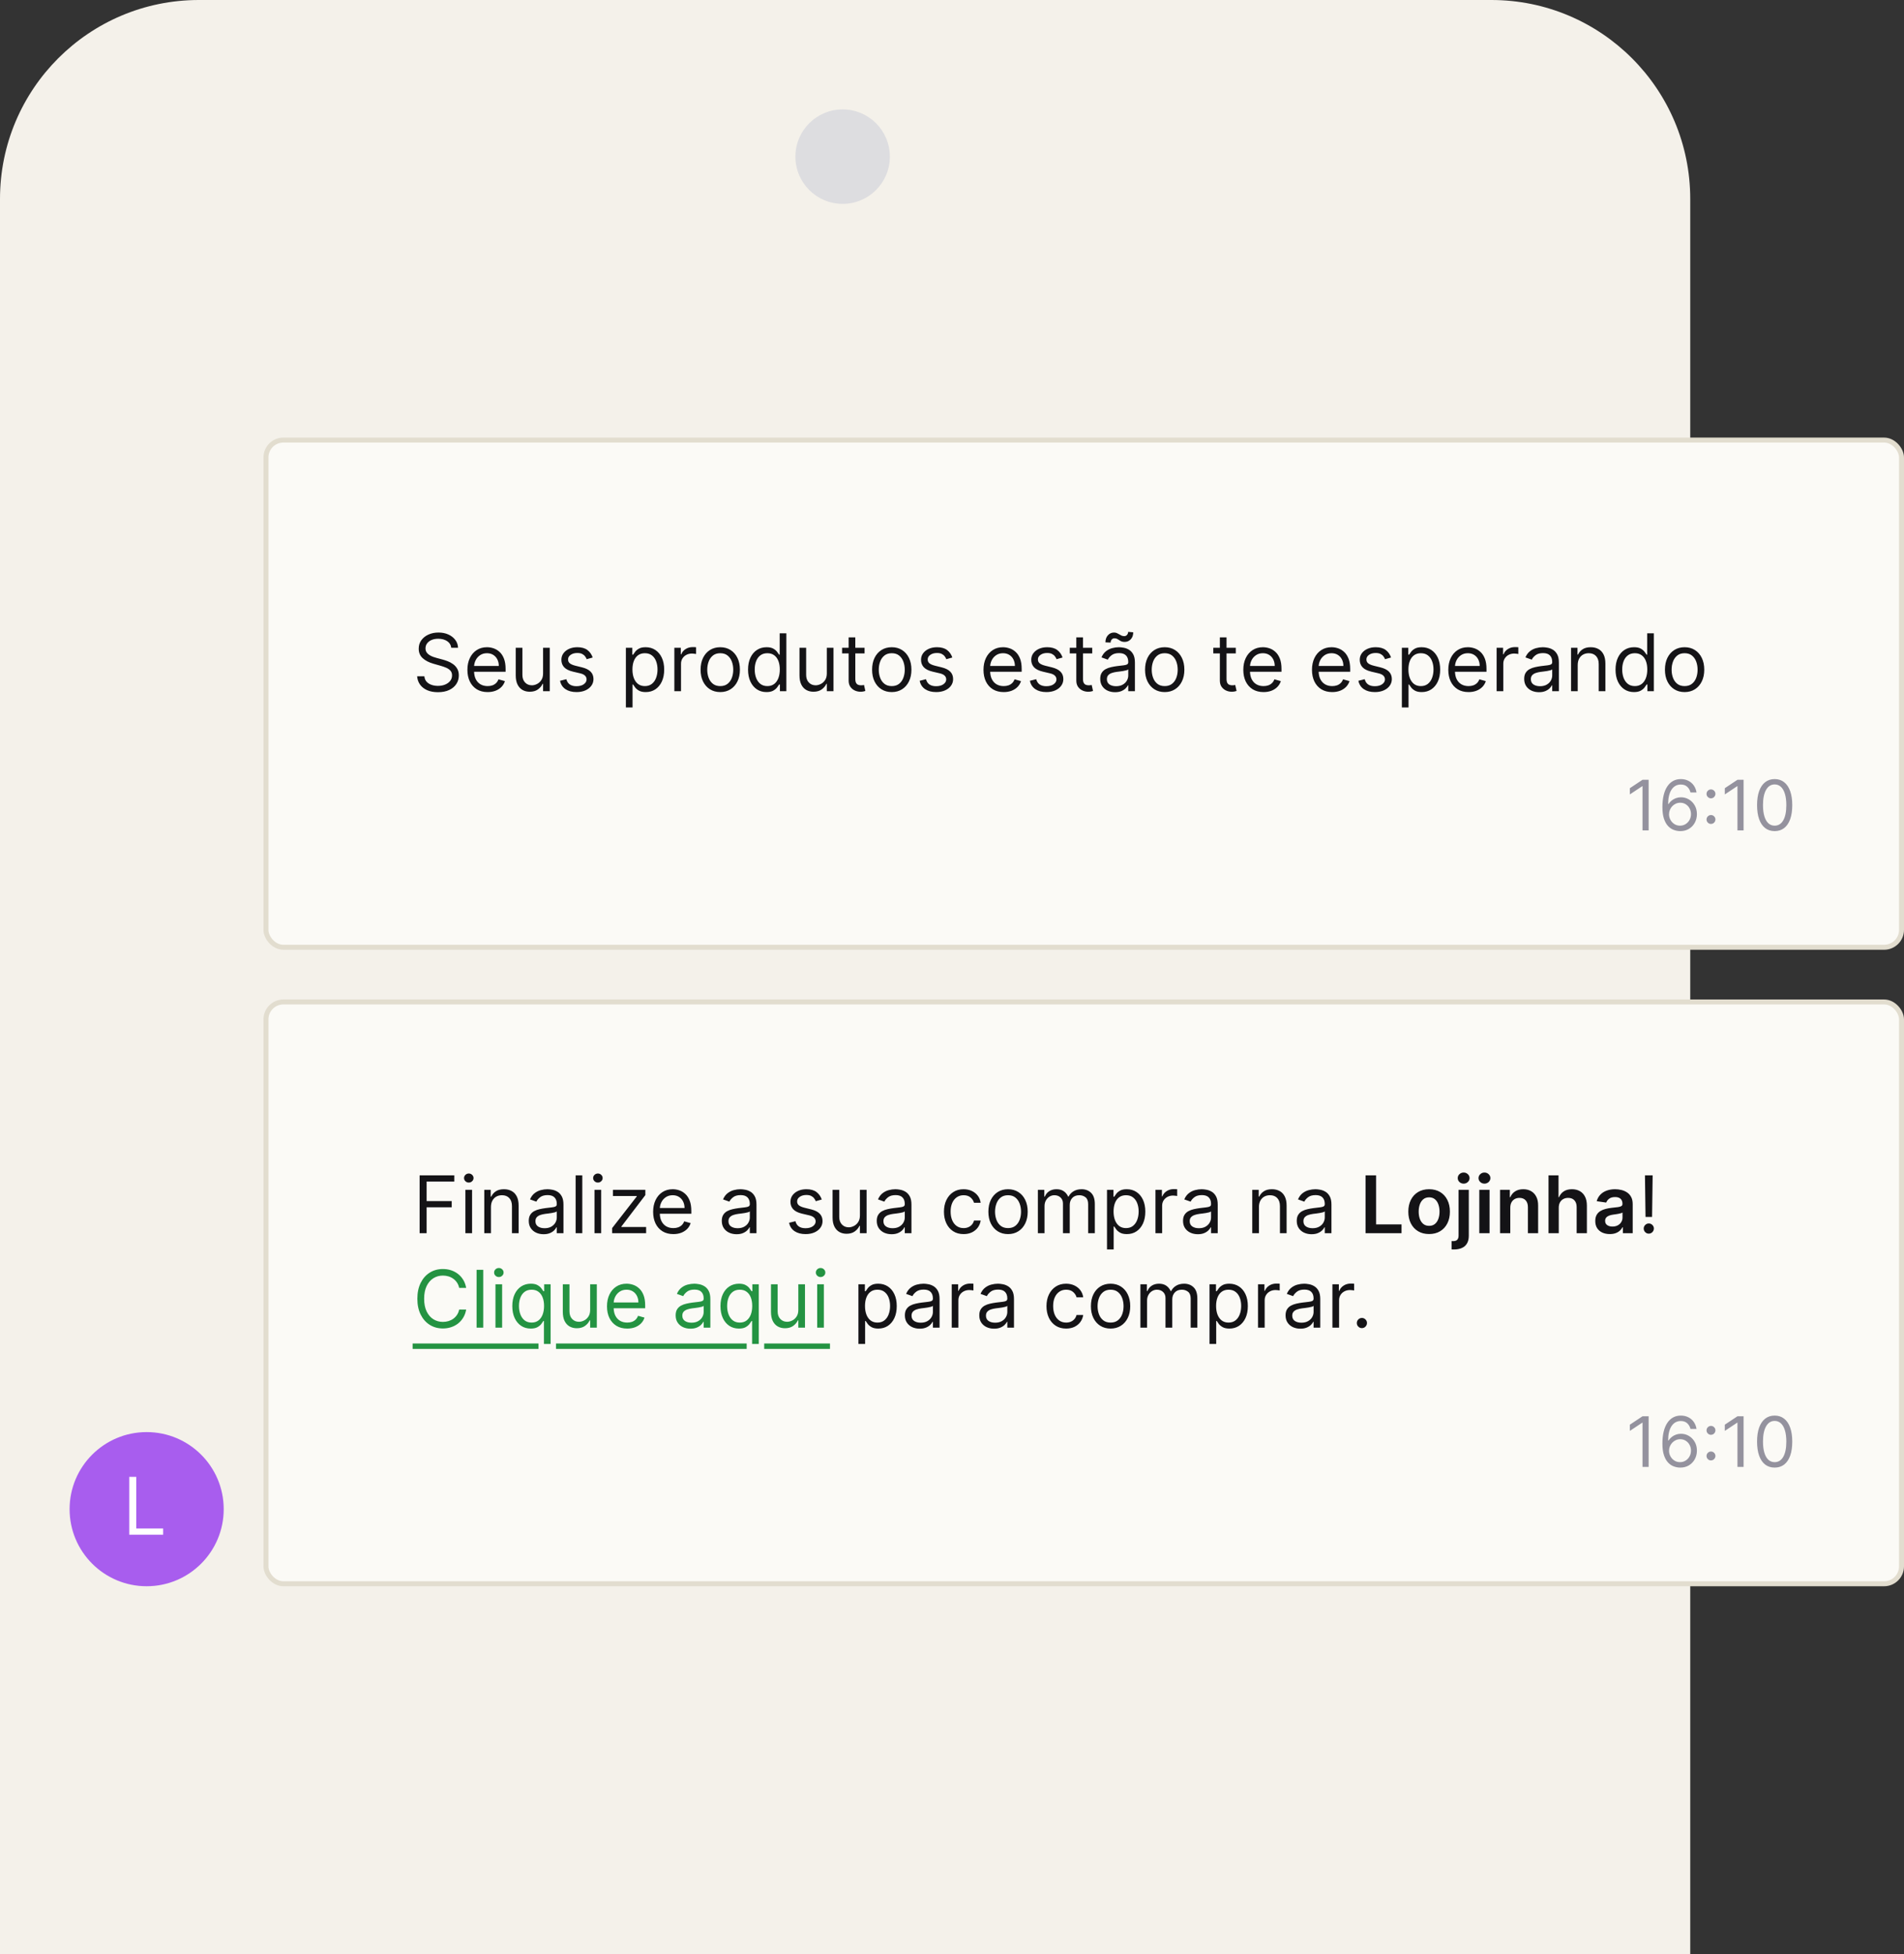 <svg width="383" height="393" viewBox="0 0 383 393" fill="none" xmlns="http://www.w3.org/2000/svg">
<rect x="0" y="0" width="383" height="393" fill="#333333" stroke="none"/>
<path d="M0 40C0 17.909 17.909 0 40 0H300C322.091 0 340 17.909 340 40V393H0V40Z" fill="#F4F1EA"/>
<rect x="53.5" y="201.5" width="329" height="117" rx="3.5" fill="#FBFAF6" stroke="#E2DDCF"/>
<path d="M84.409 248V236.364H91.386V237.614H85.818V241.545H90.864V242.795H85.818V248H84.409ZM93.618 248V239.273H94.959V248H93.618ZM94.3 237.818C94.038 237.818 93.813 237.729 93.624 237.551C93.438 237.373 93.345 237.159 93.345 236.909C93.345 236.659 93.438 236.445 93.624 236.267C93.813 236.089 94.038 236 94.3 236C94.561 236 94.785 236.089 94.97 236.267C95.16 236.445 95.254 236.659 95.254 236.909C95.254 237.159 95.16 237.373 94.97 237.551C94.785 237.729 94.561 237.818 94.3 237.818ZM98.756 242.75V248H97.415V239.273H98.71V240.636H98.824C99.028 240.193 99.339 239.837 99.756 239.568C100.172 239.295 100.71 239.159 101.369 239.159C101.96 239.159 102.477 239.28 102.92 239.523C103.364 239.761 103.708 240.125 103.955 240.614C104.201 241.098 104.324 241.712 104.324 242.455V248H102.983V242.545C102.983 241.86 102.805 241.326 102.449 240.943C102.093 240.557 101.604 240.364 100.983 240.364C100.555 240.364 100.172 240.456 99.835 240.642C99.502 240.828 99.239 241.098 99.046 241.455C98.852 241.811 98.756 242.242 98.756 242.75ZM109.342 248.205C108.789 248.205 108.287 248.1 107.837 247.892C107.386 247.68 107.028 247.375 106.763 246.977C106.498 246.576 106.365 246.091 106.365 245.523C106.365 245.023 106.464 244.617 106.661 244.307C106.857 243.992 107.121 243.746 107.45 243.568C107.78 243.39 108.143 243.258 108.541 243.17C108.943 243.08 109.346 243.008 109.751 242.955C110.282 242.886 110.712 242.835 111.041 242.801C111.375 242.763 111.617 242.701 111.768 242.614C111.924 242.527 112.001 242.375 112.001 242.159V242.114C112.001 241.553 111.848 241.117 111.541 240.807C111.238 240.496 110.778 240.341 110.161 240.341C109.52 240.341 109.018 240.481 108.655 240.761C108.291 241.042 108.036 241.341 107.888 241.659L106.615 241.205C106.842 240.674 107.145 240.261 107.524 239.966C107.907 239.667 108.323 239.458 108.774 239.341C109.229 239.22 109.676 239.159 110.115 239.159C110.395 239.159 110.717 239.193 111.081 239.261C111.448 239.326 111.803 239.46 112.143 239.665C112.488 239.869 112.774 240.178 113.001 240.591C113.229 241.004 113.342 241.557 113.342 242.25V248H112.001V246.818H111.933C111.842 247.008 111.691 247.21 111.479 247.426C111.267 247.642 110.984 247.826 110.632 247.977C110.28 248.129 109.85 248.205 109.342 248.205ZM109.547 247C110.077 247 110.524 246.896 110.888 246.688C111.255 246.479 111.532 246.21 111.717 245.881C111.907 245.551 112.001 245.205 112.001 244.841V243.614C111.945 243.682 111.82 243.744 111.626 243.801C111.437 243.854 111.217 243.902 110.967 243.943C110.721 243.981 110.481 244.015 110.246 244.045C110.015 244.072 109.827 244.095 109.683 244.114C109.335 244.159 109.009 244.233 108.706 244.335C108.407 244.434 108.164 244.583 107.979 244.784C107.797 244.981 107.706 245.25 107.706 245.591C107.706 246.057 107.878 246.409 108.223 246.648C108.571 246.883 109.013 247 109.547 247ZM117.131 236.364V248H115.79V236.364H117.131ZM119.587 248V239.273H120.928V248H119.587ZM120.268 237.818C120.007 237.818 119.782 237.729 119.592 237.551C119.407 237.373 119.314 237.159 119.314 236.909C119.314 236.659 119.407 236.445 119.592 236.267C119.782 236.089 120.007 236 120.268 236C120.53 236 120.753 236.089 120.939 236.267C121.128 236.445 121.223 236.659 121.223 236.909C121.223 237.159 121.128 237.373 120.939 237.551C120.753 237.729 120.53 237.818 120.268 237.818ZM123.134 248V246.977L128.088 240.614V240.523H123.293V239.273H129.815V240.341L124.997 246.659V246.75H129.974V248H123.134ZM135.449 248.182C134.608 248.182 133.883 247.996 133.273 247.625C132.667 247.25 132.199 246.727 131.869 246.057C131.544 245.383 131.381 244.598 131.381 243.705C131.381 242.811 131.544 242.023 131.869 241.341C132.199 240.655 132.657 240.121 133.244 239.739C133.835 239.352 134.525 239.159 135.312 239.159C135.767 239.159 136.216 239.235 136.659 239.386C137.102 239.538 137.506 239.784 137.869 240.125C138.233 240.462 138.523 240.909 138.739 241.466C138.955 242.023 139.062 242.708 139.062 243.523V244.091H132.335V242.932H137.699C137.699 242.439 137.6 242 137.403 241.614C137.21 241.227 136.934 240.922 136.574 240.699C136.218 240.475 135.797 240.364 135.312 240.364C134.778 240.364 134.316 240.496 133.926 240.761C133.54 241.023 133.242 241.364 133.034 241.784C132.826 242.205 132.722 242.655 132.722 243.136V243.909C132.722 244.568 132.835 245.127 133.062 245.585C133.294 246.04 133.614 246.386 134.023 246.625C134.432 246.86 134.907 246.977 135.449 246.977C135.801 246.977 136.119 246.928 136.403 246.83C136.691 246.727 136.939 246.576 137.148 246.375C137.356 246.17 137.517 245.917 137.631 245.614L138.926 245.977C138.79 246.417 138.561 246.803 138.239 247.136C137.917 247.466 137.519 247.723 137.045 247.909C136.572 248.091 136.04 248.182 135.449 248.182ZM148.17 248.205C147.617 248.205 147.116 248.1 146.665 247.892C146.214 247.68 145.856 247.375 145.591 246.977C145.326 246.576 145.193 246.091 145.193 245.523C145.193 245.023 145.292 244.617 145.489 244.307C145.686 243.992 145.949 243.746 146.278 243.568C146.608 243.39 146.972 243.258 147.369 243.17C147.771 243.08 148.174 243.008 148.58 242.955C149.11 242.886 149.54 242.835 149.869 242.801C150.203 242.763 150.445 242.701 150.597 242.614C150.752 242.527 150.83 242.375 150.83 242.159V242.114C150.83 241.553 150.676 241.117 150.369 240.807C150.066 240.496 149.606 240.341 148.989 240.341C148.348 240.341 147.847 240.481 147.483 240.761C147.119 241.042 146.864 241.341 146.716 241.659L145.443 241.205C145.67 240.674 145.973 240.261 146.352 239.966C146.735 239.667 147.152 239.458 147.602 239.341C148.057 239.22 148.504 239.159 148.943 239.159C149.223 239.159 149.545 239.193 149.909 239.261C150.277 239.326 150.631 239.46 150.972 239.665C151.316 239.869 151.602 240.178 151.83 240.591C152.057 241.004 152.17 241.557 152.17 242.25V248H150.83V246.818H150.761C150.67 247.008 150.519 247.21 150.307 247.426C150.095 247.642 149.813 247.826 149.46 247.977C149.108 248.129 148.678 248.205 148.17 248.205ZM148.375 247C148.905 247 149.352 246.896 149.716 246.688C150.083 246.479 150.36 246.21 150.545 245.881C150.735 245.551 150.83 245.205 150.83 244.841V243.614C150.773 243.682 150.648 243.744 150.455 243.801C150.265 243.854 150.045 243.902 149.795 243.943C149.549 243.981 149.309 244.015 149.074 244.045C148.843 244.072 148.655 244.095 148.511 244.114C148.163 244.159 147.837 244.233 147.534 244.335C147.235 244.434 146.992 244.583 146.807 244.784C146.625 244.981 146.534 245.25 146.534 245.591C146.534 246.057 146.706 246.409 147.051 246.648C147.4 246.883 147.841 247 148.375 247ZM165.3 241.227L164.095 241.568C164.019 241.367 163.908 241.172 163.76 240.983C163.616 240.79 163.419 240.631 163.169 240.506C162.919 240.381 162.599 240.318 162.209 240.318C161.675 240.318 161.23 240.441 160.874 240.688C160.521 240.93 160.345 241.239 160.345 241.614C160.345 241.947 160.466 242.21 160.709 242.403C160.951 242.597 161.33 242.758 161.845 242.886L163.141 243.205C163.921 243.394 164.502 243.684 164.885 244.074C165.268 244.46 165.459 244.958 165.459 245.568C165.459 246.068 165.315 246.515 165.027 246.909C164.743 247.303 164.345 247.614 163.834 247.841C163.322 248.068 162.728 248.182 162.05 248.182C161.16 248.182 160.423 247.989 159.839 247.602C159.256 247.216 158.887 246.652 158.732 245.909L160.004 245.591C160.125 246.061 160.355 246.413 160.692 246.648C161.033 246.883 161.478 247 162.027 247C162.652 247 163.148 246.867 163.516 246.602C163.887 246.333 164.072 246.011 164.072 245.636C164.072 245.333 163.966 245.08 163.754 244.875C163.542 244.667 163.216 244.511 162.777 244.409L161.322 244.068C160.523 243.879 159.936 243.585 159.561 243.188C159.19 242.786 159.004 242.284 159.004 241.682C159.004 241.189 159.143 240.754 159.419 240.375C159.699 239.996 160.08 239.699 160.561 239.483C161.046 239.267 161.595 239.159 162.209 239.159C163.072 239.159 163.75 239.348 164.243 239.727C164.739 240.106 165.091 240.606 165.3 241.227ZM172.977 244.432V239.273H174.318V248H172.977V246.523H172.886C172.682 246.966 172.364 247.343 171.932 247.653C171.5 247.96 170.955 248.114 170.295 248.114C169.75 248.114 169.265 247.994 168.841 247.756C168.417 247.513 168.083 247.15 167.841 246.665C167.598 246.176 167.477 245.561 167.477 244.818V239.273H168.818V244.727C168.818 245.364 168.996 245.871 169.352 246.25C169.712 246.629 170.17 246.818 170.727 246.818C171.061 246.818 171.4 246.733 171.744 246.562C172.093 246.392 172.384 246.131 172.619 245.778C172.858 245.426 172.977 244.977 172.977 244.432ZM179.342 248.205C178.789 248.205 178.287 248.1 177.837 247.892C177.386 247.68 177.028 247.375 176.763 246.977C176.498 246.576 176.365 246.091 176.365 245.523C176.365 245.023 176.464 244.617 176.661 244.307C176.857 243.992 177.121 243.746 177.45 243.568C177.78 243.39 178.143 243.258 178.541 243.17C178.943 243.08 179.346 243.008 179.751 242.955C180.282 242.886 180.712 242.835 181.041 242.801C181.375 242.763 181.617 242.701 181.768 242.614C181.924 242.527 182.001 242.375 182.001 242.159V242.114C182.001 241.553 181.848 241.117 181.541 240.807C181.238 240.496 180.778 240.341 180.161 240.341C179.52 240.341 179.018 240.481 178.655 240.761C178.291 241.042 178.036 241.341 177.888 241.659L176.615 241.205C176.842 240.674 177.145 240.261 177.524 239.966C177.907 239.667 178.323 239.458 178.774 239.341C179.229 239.22 179.676 239.159 180.115 239.159C180.395 239.159 180.717 239.193 181.081 239.261C181.448 239.326 181.803 239.46 182.143 239.665C182.488 239.869 182.774 240.178 183.001 240.591C183.229 241.004 183.342 241.557 183.342 242.25V248H182.001V246.818H181.933C181.842 247.008 181.691 247.21 181.479 247.426C181.267 247.642 180.984 247.826 180.632 247.977C180.28 248.129 179.85 248.205 179.342 248.205ZM179.547 247C180.077 247 180.524 246.896 180.888 246.688C181.255 246.479 181.532 246.21 181.717 245.881C181.907 245.551 182.001 245.205 182.001 244.841V243.614C181.945 243.682 181.82 243.744 181.626 243.801C181.437 243.854 181.217 243.902 180.967 243.943C180.721 243.981 180.481 244.015 180.246 244.045C180.015 244.072 179.827 244.095 179.683 244.114C179.335 244.159 179.009 244.233 178.706 244.335C178.407 244.434 178.164 244.583 177.979 244.784C177.797 244.981 177.706 245.25 177.706 245.591C177.706 246.057 177.878 246.409 178.223 246.648C178.571 246.883 179.013 247 179.547 247ZM193.835 248.182C193.017 248.182 192.313 247.989 191.722 247.602C191.131 247.216 190.676 246.684 190.358 246.006C190.04 245.328 189.881 244.553 189.881 243.682C189.881 242.795 190.044 242.013 190.369 241.335C190.699 240.653 191.157 240.121 191.744 239.739C192.335 239.352 193.025 239.159 193.812 239.159C194.426 239.159 194.979 239.273 195.472 239.5C195.964 239.727 196.367 240.045 196.682 240.455C196.996 240.864 197.191 241.341 197.267 241.886H195.926C195.824 241.489 195.597 241.136 195.244 240.83C194.896 240.519 194.426 240.364 193.835 240.364C193.313 240.364 192.854 240.5 192.46 240.773C192.07 241.042 191.765 241.422 191.545 241.915C191.33 242.403 191.222 242.977 191.222 243.636C191.222 244.311 191.328 244.898 191.54 245.398C191.756 245.898 192.059 246.286 192.449 246.562C192.843 246.839 193.305 246.977 193.835 246.977C194.184 246.977 194.5 246.917 194.784 246.795C195.068 246.674 195.309 246.5 195.506 246.273C195.703 246.045 195.843 245.773 195.926 245.455H197.267C197.191 245.97 197.004 246.434 196.705 246.847C196.409 247.256 196.017 247.581 195.528 247.824C195.044 248.062 194.479 248.182 193.835 248.182ZM202.773 248.182C201.985 248.182 201.294 247.994 200.699 247.619C200.108 247.244 199.646 246.72 199.312 246.045C198.983 245.371 198.818 244.583 198.818 243.682C198.818 242.773 198.983 241.979 199.312 241.301C199.646 240.623 200.108 240.097 200.699 239.722C201.294 239.347 201.985 239.159 202.773 239.159C203.561 239.159 204.25 239.347 204.841 239.722C205.436 240.097 205.898 240.623 206.227 241.301C206.561 241.979 206.727 242.773 206.727 243.682C206.727 244.583 206.561 245.371 206.227 246.045C205.898 246.72 205.436 247.244 204.841 247.619C204.25 247.994 203.561 248.182 202.773 248.182ZM202.773 246.977C203.371 246.977 203.864 246.824 204.25 246.517C204.636 246.21 204.922 245.807 205.108 245.307C205.294 244.807 205.386 244.265 205.386 243.682C205.386 243.098 205.294 242.555 205.108 242.051C204.922 241.547 204.636 241.14 204.25 240.83C203.864 240.519 203.371 240.364 202.773 240.364C202.174 240.364 201.682 240.519 201.295 240.83C200.909 241.14 200.623 241.547 200.438 242.051C200.252 242.555 200.159 243.098 200.159 243.682C200.159 244.265 200.252 244.807 200.438 245.307C200.623 245.807 200.909 246.21 201.295 246.517C201.682 246.824 202.174 246.977 202.773 246.977ZM208.774 248V239.273H210.07V240.636H210.183C210.365 240.17 210.659 239.809 211.064 239.551C211.469 239.29 211.956 239.159 212.524 239.159C213.1 239.159 213.579 239.29 213.962 239.551C214.348 239.809 214.649 240.17 214.865 240.636H214.956C215.179 240.186 215.515 239.828 215.962 239.562C216.409 239.294 216.945 239.159 217.57 239.159C218.35 239.159 218.988 239.403 219.484 239.892C219.981 240.377 220.229 241.133 220.229 242.159V248H218.888V242.159C218.888 241.515 218.712 241.055 218.359 240.778C218.007 240.502 217.592 240.364 217.115 240.364C216.501 240.364 216.026 240.549 215.689 240.92C215.352 241.288 215.183 241.754 215.183 242.318V248H213.82V242.023C213.82 241.527 213.659 241.127 213.337 240.824C213.015 240.517 212.6 240.364 212.092 240.364C211.744 240.364 211.418 240.456 211.115 240.642C210.816 240.828 210.573 241.085 210.388 241.415C210.206 241.741 210.115 242.117 210.115 242.545V248H208.774ZM222.68 251.273V239.273H223.976V240.659H224.135C224.233 240.508 224.37 240.314 224.544 240.08C224.722 239.841 224.976 239.629 225.305 239.443C225.639 239.254 226.089 239.159 226.658 239.159C227.393 239.159 228.04 239.343 228.601 239.71C229.161 240.078 229.599 240.598 229.913 241.273C230.228 241.947 230.385 242.742 230.385 243.659C230.385 244.583 230.228 245.384 229.913 246.062C229.599 246.737 229.163 247.259 228.607 247.631C228.05 247.998 227.408 248.182 226.68 248.182C226.12 248.182 225.671 248.089 225.334 247.903C224.997 247.714 224.737 247.5 224.555 247.261C224.374 247.019 224.233 246.818 224.135 246.659H224.021V251.273H222.68ZM223.999 243.636C223.999 244.295 224.095 244.877 224.288 245.381C224.482 245.881 224.764 246.273 225.135 246.557C225.506 246.837 225.961 246.977 226.499 246.977C227.059 246.977 227.527 246.83 227.902 246.534C228.281 246.235 228.565 245.833 228.754 245.33C228.947 244.822 229.044 244.258 229.044 243.636C229.044 243.023 228.949 242.47 228.76 241.977C228.574 241.481 228.292 241.089 227.913 240.801C227.538 240.509 227.067 240.364 226.499 240.364C225.953 240.364 225.495 240.502 225.124 240.778C224.752 241.051 224.472 241.434 224.283 241.926C224.093 242.415 223.999 242.985 223.999 243.636ZM232.43 248V239.273H233.726V240.591H233.817C233.976 240.159 234.264 239.809 234.68 239.54C235.097 239.271 235.567 239.136 236.089 239.136C236.188 239.136 236.311 239.138 236.459 239.142C236.607 239.146 236.718 239.152 236.794 239.159V240.523C236.749 240.511 236.644 240.494 236.482 240.472C236.322 240.445 236.154 240.432 235.976 240.432C235.552 240.432 235.173 240.521 234.839 240.699C234.51 240.873 234.249 241.116 234.055 241.426C233.866 241.733 233.771 242.083 233.771 242.477V248H232.43ZM240.952 248.205C240.399 248.205 239.897 248.1 239.446 247.892C238.995 247.68 238.637 247.375 238.372 246.977C238.107 246.576 237.974 246.091 237.974 245.523C237.974 245.023 238.073 244.617 238.27 244.307C238.467 243.992 238.73 243.746 239.06 243.568C239.389 243.39 239.753 243.258 240.151 243.17C240.552 243.08 240.955 243.008 241.361 242.955C241.891 242.886 242.321 242.835 242.651 242.801C242.984 242.763 243.226 242.701 243.378 242.614C243.533 242.527 243.611 242.375 243.611 242.159V242.114C243.611 241.553 243.457 241.117 243.151 240.807C242.848 240.496 242.387 240.341 241.77 240.341C241.13 240.341 240.628 240.481 240.264 240.761C239.901 241.042 239.645 241.341 239.497 241.659L238.224 241.205C238.452 240.674 238.755 240.261 239.134 239.966C239.516 239.667 239.933 239.458 240.384 239.341C240.838 239.22 241.285 239.159 241.724 239.159C242.005 239.159 242.327 239.193 242.69 239.261C243.058 239.326 243.412 239.46 243.753 239.665C244.098 239.869 244.384 240.178 244.611 240.591C244.838 241.004 244.952 241.557 244.952 242.25V248H243.611V246.818H243.543C243.452 247.008 243.3 247.21 243.088 247.426C242.876 247.642 242.594 247.826 242.241 247.977C241.889 248.129 241.459 248.205 240.952 248.205ZM241.156 247C241.687 247 242.134 246.896 242.497 246.688C242.865 246.479 243.141 246.21 243.327 245.881C243.516 245.551 243.611 245.205 243.611 244.841V243.614C243.554 243.682 243.429 243.744 243.236 243.801C243.046 243.854 242.827 243.902 242.577 243.943C242.33 243.981 242.09 244.015 241.855 244.045C241.624 244.072 241.437 244.095 241.293 244.114C240.944 244.159 240.618 244.233 240.315 244.335C240.016 244.434 239.774 244.583 239.588 244.784C239.406 244.981 239.315 245.25 239.315 245.591C239.315 246.057 239.488 246.409 239.832 246.648C240.181 246.883 240.622 247 241.156 247ZM253.24 242.75V248H251.899V239.273H253.195V240.636H253.308C253.513 240.193 253.823 239.837 254.24 239.568C254.657 239.295 255.195 239.159 255.854 239.159C256.445 239.159 256.962 239.28 257.405 239.523C257.848 239.761 258.193 240.125 258.439 240.614C258.685 241.098 258.808 241.712 258.808 242.455V248H257.467V242.545C257.467 241.86 257.289 241.326 256.933 240.943C256.577 240.557 256.089 240.364 255.467 240.364C255.039 240.364 254.657 240.456 254.32 240.642C253.986 240.828 253.723 241.098 253.53 241.455C253.337 241.811 253.24 242.242 253.24 242.75ZM263.827 248.205C263.274 248.205 262.772 248.1 262.321 247.892C261.87 247.68 261.512 247.375 261.247 246.977C260.982 246.576 260.849 246.091 260.849 245.523C260.849 245.023 260.948 244.617 261.145 244.307C261.342 243.992 261.605 243.746 261.935 243.568C262.264 243.39 262.628 243.258 263.026 243.17C263.427 243.08 263.83 243.008 264.236 242.955C264.766 242.886 265.196 242.835 265.526 242.801C265.859 242.763 266.101 242.701 266.253 242.614C266.408 242.527 266.486 242.375 266.486 242.159V242.114C266.486 241.553 266.332 241.117 266.026 240.807C265.723 240.496 265.262 240.341 264.645 240.341C264.005 240.341 263.503 240.481 263.139 240.761C262.776 241.042 262.52 241.341 262.372 241.659L261.099 241.205C261.327 240.674 261.63 240.261 262.009 239.966C262.391 239.667 262.808 239.458 263.259 239.341C263.713 239.22 264.16 239.159 264.599 239.159C264.88 239.159 265.202 239.193 265.565 239.261C265.933 239.326 266.287 239.46 266.628 239.665C266.973 239.869 267.259 240.178 267.486 240.591C267.713 241.004 267.827 241.557 267.827 242.25V248H266.486V246.818H266.418C266.327 247.008 266.175 247.21 265.963 247.426C265.751 247.642 265.469 247.826 265.116 247.977C264.764 248.129 264.334 248.205 263.827 248.205ZM264.031 247C264.562 247 265.009 246.896 265.372 246.688C265.74 246.479 266.016 246.21 266.202 245.881C266.391 245.551 266.486 245.205 266.486 244.841V243.614C266.429 243.682 266.304 243.744 266.111 243.801C265.921 243.854 265.702 243.902 265.452 243.943C265.205 243.981 264.965 244.015 264.73 244.045C264.499 244.072 264.312 244.095 264.168 244.114C263.819 244.159 263.493 244.233 263.19 244.335C262.891 244.434 262.649 244.583 262.463 244.784C262.281 244.981 262.19 245.25 262.19 245.591C262.19 246.057 262.363 246.409 262.707 246.648C263.056 246.883 263.497 247 264.031 247ZM274.695 248V236.364H276.803V246.233H281.928V248H274.695ZM287.473 248.17C286.621 248.17 285.882 247.983 285.257 247.608C284.632 247.233 284.147 246.708 283.803 246.034C283.462 245.36 283.291 244.572 283.291 243.67C283.291 242.769 283.462 241.979 283.803 241.301C284.147 240.623 284.632 240.097 285.257 239.722C285.882 239.347 286.621 239.159 287.473 239.159C288.325 239.159 289.064 239.347 289.689 239.722C290.314 240.097 290.797 240.623 291.138 241.301C291.482 241.979 291.655 242.769 291.655 243.67C291.655 244.572 291.482 245.36 291.138 246.034C290.797 246.708 290.314 247.233 289.689 247.608C289.064 247.983 288.325 248.17 287.473 248.17ZM287.484 246.523C287.946 246.523 288.333 246.396 288.643 246.142C288.954 245.884 289.185 245.54 289.337 245.108C289.492 244.676 289.57 244.195 289.57 243.665C289.57 243.131 289.492 242.648 289.337 242.216C289.185 241.78 288.954 241.434 288.643 241.176C288.333 240.919 287.946 240.79 287.484 240.79C287.011 240.79 286.617 240.919 286.303 241.176C285.992 241.434 285.759 241.78 285.604 242.216C285.452 242.648 285.376 243.131 285.376 243.665C285.376 244.195 285.452 244.676 285.604 245.108C285.759 245.54 285.992 245.884 286.303 246.142C286.617 246.396 287.011 246.523 287.484 246.523ZM293.401 239.273H295.457V248.5C295.457 249.129 295.338 249.648 295.099 250.057C294.861 250.466 294.516 250.771 294.065 250.972C293.615 251.172 293.067 251.273 292.423 251.273C292.348 251.273 292.277 251.271 292.213 251.267C292.149 251.267 292.079 251.265 292.003 251.261V249.585C292.06 249.589 292.111 249.591 292.156 249.591C292.202 249.595 292.249 249.597 292.298 249.597C292.692 249.597 292.974 249.5 293.145 249.307C293.315 249.117 293.401 248.839 293.401 248.472V239.273ZM294.423 238.034C294.094 238.034 293.812 237.926 293.577 237.71C293.346 237.491 293.23 237.227 293.23 236.92C293.23 236.61 293.346 236.347 293.577 236.131C293.812 235.911 294.094 235.801 294.423 235.801C294.749 235.801 295.027 235.911 295.259 236.131C295.493 236.347 295.611 236.61 295.611 236.92C295.611 237.227 295.493 237.491 295.259 237.71C295.027 237.926 294.749 238.034 294.423 238.034ZM297.572 248V239.273H299.629V248H297.572ZM298.607 238.034C298.281 238.034 298 237.926 297.766 237.71C297.531 237.491 297.413 237.227 297.413 236.92C297.413 236.61 297.531 236.347 297.766 236.131C298 235.911 298.281 235.801 298.607 235.801C298.936 235.801 299.216 235.911 299.447 236.131C299.682 236.347 299.8 236.61 299.8 236.92C299.8 237.227 299.682 237.491 299.447 237.71C299.216 237.926 298.936 238.034 298.607 238.034ZM303.801 242.886V248H301.744V239.273H303.71V240.756H303.812C304.013 240.267 304.333 239.879 304.773 239.591C305.216 239.303 305.763 239.159 306.415 239.159C307.017 239.159 307.542 239.288 307.989 239.545C308.439 239.803 308.788 240.176 309.034 240.665C309.284 241.153 309.407 241.746 309.403 242.443V248H307.347V242.761C307.347 242.178 307.195 241.722 306.892 241.392C306.593 241.062 306.178 240.898 305.648 240.898C305.288 240.898 304.968 240.977 304.688 241.136C304.411 241.292 304.193 241.517 304.034 241.812C303.879 242.108 303.801 242.466 303.801 242.886ZM313.551 242.886V248H311.494V236.364H313.506V240.756H313.608C313.813 240.263 314.129 239.875 314.557 239.591C314.989 239.303 315.538 239.159 316.205 239.159C316.811 239.159 317.339 239.286 317.79 239.54C318.241 239.794 318.589 240.165 318.835 240.653C319.085 241.142 319.21 241.739 319.21 242.443V248H317.153V242.761C317.153 242.174 317.002 241.718 316.699 241.392C316.4 241.062 315.979 240.898 315.438 240.898C315.074 240.898 314.748 240.977 314.46 241.136C314.176 241.292 313.953 241.517 313.79 241.812C313.631 242.108 313.551 242.466 313.551 242.886ZM323.818 248.176C323.265 248.176 322.767 248.078 322.324 247.881C321.884 247.68 321.536 247.384 321.278 246.994C321.025 246.604 320.898 246.123 320.898 245.551C320.898 245.059 320.989 244.652 321.17 244.33C321.352 244.008 321.6 243.75 321.915 243.557C322.229 243.364 322.583 243.218 322.977 243.119C323.375 243.017 323.786 242.943 324.21 242.898C324.722 242.845 325.136 242.797 325.455 242.756C325.773 242.71 326.004 242.642 326.148 242.551C326.295 242.456 326.369 242.311 326.369 242.114V242.08C326.369 241.652 326.242 241.32 325.989 241.085C325.735 240.85 325.369 240.733 324.892 240.733C324.388 240.733 323.989 240.843 323.693 241.062C323.402 241.282 323.205 241.542 323.102 241.841L321.182 241.568C321.333 241.038 321.583 240.595 321.932 240.239C322.28 239.879 322.706 239.61 323.21 239.432C323.714 239.25 324.271 239.159 324.881 239.159C325.301 239.159 325.72 239.208 326.136 239.307C326.553 239.405 326.934 239.568 327.278 239.795C327.623 240.019 327.9 240.324 328.108 240.71C328.32 241.097 328.426 241.58 328.426 242.159V248H326.449V246.801H326.381C326.256 247.044 326.08 247.271 325.852 247.483C325.629 247.691 325.347 247.86 325.006 247.989C324.669 248.114 324.273 248.176 323.818 248.176ZM324.352 246.665C324.765 246.665 325.123 246.583 325.426 246.42C325.729 246.254 325.962 246.034 326.125 245.761C326.292 245.489 326.375 245.191 326.375 244.869V243.841C326.311 243.894 326.201 243.943 326.045 243.989C325.894 244.034 325.723 244.074 325.534 244.108C325.345 244.142 325.157 244.172 324.972 244.199C324.786 244.225 324.625 244.248 324.489 244.267C324.182 244.309 323.907 244.377 323.665 244.472C323.422 244.566 323.231 244.699 323.091 244.869C322.951 245.036 322.881 245.252 322.881 245.517C322.881 245.896 323.019 246.182 323.295 246.375C323.572 246.568 323.924 246.665 324.352 246.665ZM332.438 236.364L332.324 244.727H331.006L330.892 236.364H332.438ZM331.665 248.091C331.384 248.091 331.144 247.991 330.943 247.79C330.742 247.589 330.642 247.348 330.642 247.068C330.642 246.788 330.742 246.547 330.943 246.347C331.144 246.146 331.384 246.045 331.665 246.045C331.945 246.045 332.186 246.146 332.386 246.347C332.587 246.547 332.688 246.788 332.688 247.068C332.688 247.254 332.64 247.424 332.545 247.58C332.455 247.735 332.331 247.86 332.176 247.955C332.025 248.045 331.854 248.091 331.665 248.091ZM172.68 270.273V258.273H173.976V259.659H174.135C174.233 259.508 174.37 259.314 174.544 259.08C174.722 258.841 174.976 258.629 175.305 258.443C175.639 258.254 176.089 258.159 176.658 258.159C177.393 258.159 178.04 258.343 178.601 258.71C179.161 259.078 179.599 259.598 179.913 260.273C180.228 260.947 180.385 261.742 180.385 262.659C180.385 263.583 180.228 264.384 179.913 265.062C179.599 265.737 179.163 266.259 178.607 266.631C178.05 266.998 177.408 267.182 176.68 267.182C176.12 267.182 175.671 267.089 175.334 266.903C174.997 266.714 174.737 266.5 174.555 266.261C174.374 266.019 174.233 265.818 174.135 265.659H174.021V270.273H172.68ZM173.999 262.636C173.999 263.295 174.095 263.877 174.288 264.381C174.482 264.881 174.764 265.273 175.135 265.557C175.506 265.837 175.961 265.977 176.499 265.977C177.059 265.977 177.527 265.83 177.902 265.534C178.281 265.235 178.565 264.833 178.754 264.33C178.947 263.822 179.044 263.258 179.044 262.636C179.044 262.023 178.949 261.47 178.76 260.977C178.574 260.481 178.292 260.089 177.913 259.801C177.538 259.509 177.067 259.364 176.499 259.364C175.953 259.364 175.495 259.502 175.124 259.778C174.752 260.051 174.472 260.434 174.283 260.926C174.093 261.415 173.999 261.985 173.999 262.636ZM184.999 267.205C184.446 267.205 183.944 267.1 183.493 266.892C183.042 266.68 182.684 266.375 182.419 265.977C182.154 265.576 182.021 265.091 182.021 264.523C182.021 264.023 182.12 263.617 182.317 263.307C182.514 262.992 182.777 262.746 183.107 262.568C183.436 262.39 183.8 262.258 184.197 262.17C184.599 262.08 185.002 262.008 185.408 261.955C185.938 261.886 186.368 261.835 186.697 261.801C187.031 261.763 187.273 261.701 187.425 261.614C187.58 261.527 187.658 261.375 187.658 261.159V261.114C187.658 260.553 187.504 260.117 187.197 259.807C186.894 259.496 186.434 259.341 185.817 259.341C185.177 259.341 184.675 259.481 184.311 259.761C183.947 260.042 183.692 260.341 183.544 260.659L182.271 260.205C182.499 259.674 182.802 259.261 183.18 258.966C183.563 258.667 183.98 258.458 184.43 258.341C184.885 258.22 185.332 258.159 185.771 258.159C186.052 258.159 186.374 258.193 186.737 258.261C187.105 258.326 187.459 258.46 187.8 258.665C188.144 258.869 188.43 259.178 188.658 259.591C188.885 260.004 188.999 260.557 188.999 261.25V267H187.658V265.818H187.589C187.499 266.008 187.347 266.21 187.135 266.426C186.923 266.642 186.641 266.826 186.288 266.977C185.936 267.129 185.506 267.205 184.999 267.205ZM185.203 266C185.733 266 186.18 265.896 186.544 265.688C186.911 265.479 187.188 265.21 187.374 264.881C187.563 264.551 187.658 264.205 187.658 263.841V262.614C187.601 262.682 187.476 262.744 187.283 262.801C187.093 262.854 186.874 262.902 186.624 262.943C186.377 262.981 186.137 263.015 185.902 263.045C185.671 263.072 185.483 263.095 185.339 263.114C184.991 263.159 184.665 263.233 184.362 263.335C184.063 263.434 183.821 263.583 183.635 263.784C183.453 263.981 183.362 264.25 183.362 264.591C183.362 265.057 183.535 265.409 183.879 265.648C184.228 265.883 184.669 266 185.203 266ZM191.446 267V258.273H192.741V259.591H192.832C192.991 259.159 193.279 258.809 193.696 258.54C194.113 258.271 194.582 258.136 195.105 258.136C195.204 258.136 195.327 258.138 195.474 258.142C195.622 258.146 195.734 258.152 195.81 258.159V259.523C195.764 259.511 195.66 259.494 195.497 259.472C195.338 259.445 195.17 259.432 194.991 259.432C194.567 259.432 194.188 259.521 193.855 259.699C193.526 259.873 193.264 260.116 193.071 260.426C192.882 260.733 192.787 261.083 192.787 261.477V267H191.446ZM199.967 267.205C199.414 267.205 198.912 267.1 198.462 266.892C198.011 266.68 197.653 266.375 197.388 265.977C197.123 265.576 196.99 265.091 196.99 264.523C196.99 264.023 197.089 263.617 197.286 263.307C197.482 262.992 197.746 262.746 198.075 262.568C198.405 262.39 198.768 262.258 199.166 262.17C199.568 262.08 199.971 262.008 200.376 261.955C200.907 261.886 201.337 261.835 201.666 261.801C202 261.763 202.242 261.701 202.393 261.614C202.549 261.527 202.626 261.375 202.626 261.159V261.114C202.626 260.553 202.473 260.117 202.166 259.807C201.863 259.496 201.403 259.341 200.786 259.341C200.145 259.341 199.643 259.481 199.28 259.761C198.916 260.042 198.661 260.341 198.513 260.659L197.24 260.205C197.467 259.674 197.77 259.261 198.149 258.966C198.532 258.667 198.948 258.458 199.399 258.341C199.854 258.22 200.301 258.159 200.74 258.159C201.02 258.159 201.342 258.193 201.706 258.261C202.073 258.326 202.428 258.46 202.768 258.665C203.113 258.869 203.399 259.178 203.626 259.591C203.854 260.004 203.967 260.557 203.967 261.25V267H202.626V265.818H202.558C202.467 266.008 202.316 266.21 202.104 266.426C201.892 266.642 201.609 266.826 201.257 266.977C200.905 267.129 200.475 267.205 199.967 267.205ZM200.172 266C200.702 266 201.149 265.896 201.513 265.688C201.88 265.479 202.157 265.21 202.342 264.881C202.532 264.551 202.626 264.205 202.626 263.841V262.614C202.57 262.682 202.445 262.744 202.251 262.801C202.062 262.854 201.842 262.902 201.592 262.943C201.346 262.981 201.106 263.015 200.871 263.045C200.64 263.072 200.452 263.095 200.308 263.114C199.96 263.159 199.634 263.233 199.331 263.335C199.032 263.434 198.789 263.583 198.604 263.784C198.422 263.981 198.331 264.25 198.331 264.591C198.331 265.057 198.503 265.409 198.848 265.648C199.196 265.883 199.638 266 200.172 266ZM214.46 267.182C213.642 267.182 212.938 266.989 212.347 266.602C211.756 266.216 211.301 265.684 210.983 265.006C210.665 264.328 210.506 263.553 210.506 262.682C210.506 261.795 210.669 261.013 210.994 260.335C211.324 259.653 211.782 259.121 212.369 258.739C212.96 258.352 213.65 258.159 214.438 258.159C215.051 258.159 215.604 258.273 216.097 258.5C216.589 258.727 216.992 259.045 217.307 259.455C217.621 259.864 217.816 260.341 217.892 260.886H216.551C216.449 260.489 216.222 260.136 215.869 259.83C215.521 259.519 215.051 259.364 214.46 259.364C213.938 259.364 213.479 259.5 213.085 259.773C212.695 260.042 212.39 260.422 212.17 260.915C211.955 261.403 211.847 261.977 211.847 262.636C211.847 263.311 211.953 263.898 212.165 264.398C212.381 264.898 212.684 265.286 213.074 265.562C213.468 265.839 213.93 265.977 214.46 265.977C214.809 265.977 215.125 265.917 215.409 265.795C215.693 265.674 215.934 265.5 216.131 265.273C216.328 265.045 216.468 264.773 216.551 264.455H217.892C217.816 264.97 217.629 265.434 217.33 265.847C217.034 266.256 216.642 266.581 216.153 266.824C215.669 267.062 215.104 267.182 214.46 267.182ZM223.398 267.182C222.61 267.182 221.919 266.994 221.324 266.619C220.733 266.244 220.271 265.72 219.938 265.045C219.608 264.371 219.443 263.583 219.443 262.682C219.443 261.773 219.608 260.979 219.938 260.301C220.271 259.623 220.733 259.097 221.324 258.722C221.919 258.347 222.61 258.159 223.398 258.159C224.186 258.159 224.875 258.347 225.466 258.722C226.061 259.097 226.523 259.623 226.852 260.301C227.186 260.979 227.352 261.773 227.352 262.682C227.352 263.583 227.186 264.371 226.852 265.045C226.523 265.72 226.061 266.244 225.466 266.619C224.875 266.994 224.186 267.182 223.398 267.182ZM223.398 265.977C223.996 265.977 224.489 265.824 224.875 265.517C225.261 265.21 225.547 264.807 225.733 264.307C225.919 263.807 226.011 263.265 226.011 262.682C226.011 262.098 225.919 261.555 225.733 261.051C225.547 260.547 225.261 260.14 224.875 259.83C224.489 259.519 223.996 259.364 223.398 259.364C222.799 259.364 222.307 259.519 221.92 259.83C221.534 260.14 221.248 260.547 221.062 261.051C220.877 261.555 220.784 262.098 220.784 262.682C220.784 263.265 220.877 263.807 221.062 264.307C221.248 264.807 221.534 265.21 221.92 265.517C222.307 265.824 222.799 265.977 223.398 265.977ZM229.399 267V258.273H230.695V259.636H230.808C230.99 259.17 231.284 258.809 231.689 258.551C232.094 258.29 232.581 258.159 233.149 258.159C233.725 258.159 234.204 258.29 234.587 258.551C234.973 258.809 235.274 259.17 235.49 259.636H235.581C235.804 259.186 236.14 258.828 236.587 258.562C237.034 258.294 237.57 258.159 238.195 258.159C238.975 258.159 239.613 258.403 240.109 258.892C240.606 259.377 240.854 260.133 240.854 261.159V267H239.513V261.159C239.513 260.515 239.337 260.055 238.984 259.778C238.632 259.502 238.217 259.364 237.74 259.364C237.126 259.364 236.651 259.549 236.314 259.92C235.977 260.288 235.808 260.754 235.808 261.318V267H234.445V261.023C234.445 260.527 234.284 260.127 233.962 259.824C233.64 259.517 233.225 259.364 232.717 259.364C232.369 259.364 232.043 259.456 231.74 259.642C231.441 259.828 231.198 260.085 231.013 260.415C230.831 260.741 230.74 261.117 230.74 261.545V267H229.399ZM243.305 270.273V258.273H244.601V259.659H244.76C244.858 259.508 244.995 259.314 245.169 259.08C245.347 258.841 245.601 258.629 245.93 258.443C246.264 258.254 246.714 258.159 247.283 258.159C248.018 258.159 248.665 258.343 249.226 258.71C249.786 259.078 250.224 259.598 250.538 260.273C250.853 260.947 251.01 261.742 251.01 262.659C251.01 263.583 250.853 264.384 250.538 265.062C250.224 265.737 249.788 266.259 249.232 266.631C248.675 266.998 248.033 267.182 247.305 267.182C246.745 267.182 246.296 267.089 245.959 266.903C245.622 266.714 245.362 266.5 245.18 266.261C244.999 266.019 244.858 265.818 244.76 265.659H244.646V270.273H243.305ZM244.624 262.636C244.624 263.295 244.72 263.877 244.913 264.381C245.107 264.881 245.389 265.273 245.76 265.557C246.131 265.837 246.586 265.977 247.124 265.977C247.684 265.977 248.152 265.83 248.527 265.534C248.906 265.235 249.19 264.833 249.379 264.33C249.572 263.822 249.669 263.258 249.669 262.636C249.669 262.023 249.574 261.47 249.385 260.977C249.199 260.481 248.917 260.089 248.538 259.801C248.163 259.509 247.692 259.364 247.124 259.364C246.578 259.364 246.12 259.502 245.749 259.778C245.377 260.051 245.097 260.434 244.908 260.926C244.718 261.415 244.624 261.985 244.624 262.636ZM253.055 267V258.273H254.351V259.591H254.442C254.601 259.159 254.889 258.809 255.305 258.54C255.722 258.271 256.192 258.136 256.714 258.136C256.813 258.136 256.936 258.138 257.084 258.142C257.232 258.146 257.343 258.152 257.419 258.159V259.523C257.374 259.511 257.269 259.494 257.107 259.472C256.947 259.445 256.779 259.432 256.601 259.432C256.177 259.432 255.798 259.521 255.464 259.699C255.135 259.873 254.874 260.116 254.68 260.426C254.491 260.733 254.396 261.083 254.396 261.477V267H253.055ZM261.577 267.205C261.024 267.205 260.522 267.1 260.071 266.892C259.62 266.68 259.262 266.375 258.997 265.977C258.732 265.576 258.599 265.091 258.599 264.523C258.599 264.023 258.698 263.617 258.895 263.307C259.092 262.992 259.355 262.746 259.685 262.568C260.014 262.39 260.378 262.258 260.776 262.17C261.177 262.08 261.58 262.008 261.986 261.955C262.516 261.886 262.946 261.835 263.276 261.801C263.609 261.763 263.851 261.701 264.003 261.614C264.158 261.527 264.236 261.375 264.236 261.159V261.114C264.236 260.553 264.082 260.117 263.776 259.807C263.473 259.496 263.012 259.341 262.395 259.341C261.755 259.341 261.253 259.481 260.889 259.761C260.526 260.042 260.27 260.341 260.122 260.659L258.849 260.205C259.077 259.674 259.38 259.261 259.759 258.966C260.141 258.667 260.558 258.458 261.009 258.341C261.463 258.22 261.91 258.159 262.349 258.159C262.63 258.159 262.952 258.193 263.315 258.261C263.683 258.326 264.037 258.46 264.378 258.665C264.723 258.869 265.009 259.178 265.236 259.591C265.463 260.004 265.577 260.557 265.577 261.25V267H264.236V265.818H264.168C264.077 266.008 263.925 266.21 263.713 266.426C263.501 266.642 263.219 266.826 262.866 266.977C262.514 267.129 262.084 267.205 261.577 267.205ZM261.781 266C262.312 266 262.759 265.896 263.122 265.688C263.49 265.479 263.766 265.21 263.952 264.881C264.141 264.551 264.236 264.205 264.236 263.841V262.614C264.179 262.682 264.054 262.744 263.861 262.801C263.671 262.854 263.452 262.902 263.202 262.943C262.955 262.981 262.715 263.015 262.48 263.045C262.249 263.072 262.062 263.095 261.918 263.114C261.569 263.159 261.243 263.233 260.94 263.335C260.641 263.434 260.399 263.583 260.213 263.784C260.031 263.981 259.94 264.25 259.94 264.591C259.94 265.057 260.113 265.409 260.457 265.648C260.806 265.883 261.247 266 261.781 266ZM268.024 267V258.273H269.32V259.591H269.411C269.57 259.159 269.857 258.809 270.274 258.54C270.691 258.271 271.161 258.136 271.683 258.136C271.782 258.136 271.905 258.138 272.053 258.142C272.2 258.146 272.312 258.152 272.388 258.159V259.523C272.342 259.511 272.238 259.494 272.075 259.472C271.916 259.445 271.748 259.432 271.57 259.432C271.145 259.432 270.767 259.521 270.433 259.699C270.104 259.873 269.842 260.116 269.649 260.426C269.46 260.733 269.365 261.083 269.365 261.477V267H268.024ZM273.955 267.091C273.674 267.091 273.434 266.991 273.233 266.79C273.032 266.589 272.932 266.348 272.932 266.068C272.932 265.788 273.032 265.547 273.233 265.347C273.434 265.146 273.674 265.045 273.955 265.045C274.235 265.045 274.475 265.146 274.676 265.347C274.877 265.547 274.977 265.788 274.977 266.068C274.977 266.254 274.93 266.424 274.835 266.58C274.744 266.735 274.621 266.86 274.466 266.955C274.314 267.045 274.144 267.091 273.955 267.091Z" fill="#141316"/>
<path d="M93.773 259H92.364C92.28 258.595 92.135 258.239 91.926 257.932C91.722 257.625 91.472 257.367 91.176 257.159C90.885 256.947 90.561 256.788 90.204 256.682C89.849 256.576 89.477 256.523 89.091 256.523C88.386 256.523 87.748 256.701 87.176 257.057C86.608 257.413 86.155 257.938 85.818 258.631C85.485 259.324 85.318 260.174 85.318 261.182C85.318 262.189 85.485 263.04 85.818 263.733C86.155 264.426 86.608 264.951 87.176 265.307C87.748 265.663 88.386 265.841 89.091 265.841C89.477 265.841 89.849 265.788 90.204 265.682C90.561 265.576 90.885 265.419 91.176 265.21C91.472 264.998 91.722 264.739 91.926 264.432C92.135 264.121 92.28 263.765 92.364 263.364H93.773C93.667 263.958 93.474 264.491 93.193 264.96C92.913 265.43 92.564 265.83 92.148 266.159C91.731 266.485 91.263 266.733 90.744 266.903C90.229 267.074 89.678 267.159 89.091 267.159C88.099 267.159 87.216 266.917 86.443 266.432C85.671 265.947 85.062 265.258 84.619 264.364C84.176 263.47 83.954 262.409 83.954 261.182C83.954 259.955 84.176 258.894 84.619 258C85.062 257.106 85.671 256.417 86.443 255.932C87.216 255.447 88.099 255.205 89.091 255.205C89.678 255.205 90.229 255.29 90.744 255.46C91.263 255.631 91.731 255.881 92.148 256.21C92.564 256.536 92.913 256.934 93.193 257.403C93.474 257.869 93.667 258.402 93.773 259ZM97.209 255.364V267H95.868V255.364H97.209ZM99.665 267V258.273H101.006V267H99.665ZM100.347 256.818C100.085 256.818 99.86 256.729 99.671 256.551C99.485 256.373 99.392 256.159 99.392 255.909C99.392 255.659 99.485 255.445 99.671 255.267C99.86 255.089 100.085 255 100.347 255C100.608 255 100.831 255.089 101.017 255.267C101.206 255.445 101.301 255.659 101.301 255.909C101.301 256.159 101.206 256.373 101.017 256.551C100.831 256.729 100.608 256.818 100.347 256.818ZM109.416 270.273V265.659H109.303C109.204 265.818 109.064 266.019 108.882 266.261C108.7 266.5 108.441 266.714 108.104 266.903C107.767 267.089 107.318 267.182 106.757 267.182C106.03 267.182 105.388 266.998 104.831 266.631C104.274 266.259 103.839 265.737 103.524 265.062C103.21 264.384 103.053 263.583 103.053 262.659C103.053 261.742 103.21 260.947 103.524 260.273C103.839 259.598 104.276 259.078 104.837 258.71C105.397 258.343 106.045 258.159 106.78 258.159C107.348 258.159 107.797 258.254 108.126 258.443C108.46 258.629 108.714 258.841 108.888 259.08C109.066 259.314 109.204 259.508 109.303 259.659H109.462V258.273H110.757V270.273H109.416ZM106.939 265.977C107.477 265.977 107.931 265.837 108.303 265.557C108.674 265.273 108.956 264.881 109.149 264.381C109.342 263.877 109.439 263.295 109.439 262.636C109.439 261.985 109.344 261.415 109.155 260.926C108.965 260.434 108.685 260.051 108.314 259.778C107.943 259.502 107.484 259.364 106.939 259.364C106.371 259.364 105.897 259.509 105.518 259.801C105.143 260.089 104.861 260.481 104.672 260.977C104.486 261.47 104.393 262.023 104.393 262.636C104.393 263.258 104.488 263.822 104.678 264.33C104.871 264.833 105.155 265.235 105.53 265.534C105.909 265.83 106.378 265.977 106.939 265.977ZM118.712 263.432V258.273H120.053V267H118.712V265.523H118.621C118.416 265.966 118.098 266.343 117.666 266.653C117.234 266.96 116.689 267.114 116.03 267.114C115.484 267.114 115 266.994 114.575 266.756C114.151 266.513 113.818 266.15 113.575 265.665C113.333 265.176 113.212 264.561 113.212 263.818V258.273H114.553V263.727C114.553 264.364 114.731 264.871 115.087 265.25C115.446 265.629 115.905 265.818 116.462 265.818C116.795 265.818 117.134 265.733 117.479 265.562C117.827 265.392 118.119 265.131 118.354 264.778C118.592 264.426 118.712 263.977 118.712 263.432ZM126.168 267.182C125.327 267.182 124.601 266.996 123.991 266.625C123.385 266.25 122.918 265.727 122.588 265.057C122.262 264.383 122.099 263.598 122.099 262.705C122.099 261.811 122.262 261.023 122.588 260.341C122.918 259.655 123.376 259.121 123.963 258.739C124.554 258.352 125.243 258.159 126.031 258.159C126.486 258.159 126.935 258.235 127.378 258.386C127.821 258.538 128.224 258.784 128.588 259.125C128.952 259.462 129.241 259.909 129.457 260.466C129.673 261.023 129.781 261.708 129.781 262.523V263.091H123.054V261.932H128.418C128.418 261.439 128.319 261 128.122 260.614C127.929 260.227 127.652 259.922 127.293 259.699C126.937 259.475 126.516 259.364 126.031 259.364C125.497 259.364 125.035 259.496 124.645 259.761C124.259 260.023 123.961 260.364 123.753 260.784C123.545 261.205 123.44 261.655 123.44 262.136V262.909C123.44 263.568 123.554 264.127 123.781 264.585C124.012 265.04 124.332 265.386 124.741 265.625C125.151 265.86 125.626 265.977 126.168 265.977C126.52 265.977 126.838 265.928 127.122 265.83C127.41 265.727 127.658 265.576 127.866 265.375C128.075 265.17 128.236 264.917 128.349 264.614L129.645 264.977C129.509 265.417 129.279 265.803 128.957 266.136C128.635 266.466 128.238 266.723 127.764 266.909C127.291 267.091 126.759 267.182 126.168 267.182ZM138.889 267.205C138.336 267.205 137.834 267.1 137.384 266.892C136.933 266.68 136.575 266.375 136.31 265.977C136.045 265.576 135.912 265.091 135.912 264.523C135.912 264.023 136.01 263.617 136.207 263.307C136.404 262.992 136.668 262.746 136.997 262.568C137.327 262.39 137.69 262.258 138.088 262.17C138.49 262.08 138.893 262.008 139.298 261.955C139.829 261.886 140.259 261.835 140.588 261.801C140.921 261.763 141.164 261.701 141.315 261.614C141.471 261.527 141.548 261.375 141.548 261.159V261.114C141.548 260.553 141.395 260.117 141.088 259.807C140.785 259.496 140.325 259.341 139.707 259.341C139.067 259.341 138.565 259.481 138.202 259.761C137.838 260.042 137.582 260.341 137.435 260.659L136.162 260.205C136.389 259.674 136.692 259.261 137.071 258.966C137.454 258.667 137.87 258.458 138.321 258.341C138.776 258.22 139.223 258.159 139.662 258.159C139.942 258.159 140.264 258.193 140.628 258.261C140.995 258.326 141.349 258.46 141.69 258.665C142.035 258.869 142.321 259.178 142.548 259.591C142.776 260.004 142.889 260.557 142.889 261.25V267H141.548V265.818H141.48C141.389 266.008 141.238 266.21 141.026 266.426C140.813 266.642 140.531 266.826 140.179 266.977C139.827 267.129 139.397 267.205 138.889 267.205ZM139.094 266C139.624 266 140.071 265.896 140.435 265.688C140.802 265.479 141.079 265.21 141.264 264.881C141.454 264.551 141.548 264.205 141.548 263.841V262.614C141.491 262.682 141.366 262.744 141.173 262.801C140.984 262.854 140.764 262.902 140.514 262.943C140.268 262.981 140.027 263.015 139.793 263.045C139.562 263.072 139.374 263.095 139.23 263.114C138.882 263.159 138.556 263.233 138.253 263.335C137.954 263.434 137.711 263.583 137.526 263.784C137.344 263.981 137.253 264.25 137.253 264.591C137.253 265.057 137.425 265.409 137.77 265.648C138.118 265.883 138.56 266 139.094 266ZM151.291 270.273V265.659H151.178C151.079 265.818 150.939 266.019 150.757 266.261C150.575 266.5 150.316 266.714 149.979 266.903C149.642 267.089 149.193 267.182 148.632 267.182C147.905 267.182 147.263 266.998 146.706 266.631C146.149 266.259 145.714 265.737 145.399 265.062C145.085 264.384 144.928 263.583 144.928 262.659C144.928 261.742 145.085 260.947 145.399 260.273C145.714 259.598 146.151 259.078 146.712 258.71C147.272 258.343 147.92 258.159 148.655 258.159C149.223 258.159 149.672 258.254 150.001 258.443C150.335 258.629 150.589 258.841 150.763 259.08C150.941 259.314 151.079 259.508 151.178 259.659H151.337V258.273H152.632V270.273H151.291ZM148.814 265.977C149.352 265.977 149.806 265.837 150.178 265.557C150.549 265.273 150.831 264.881 151.024 264.381C151.217 263.877 151.314 263.295 151.314 262.636C151.314 261.985 151.219 261.415 151.03 260.926C150.84 260.434 150.56 260.051 150.189 259.778C149.818 259.502 149.359 259.364 148.814 259.364C148.246 259.364 147.772 259.509 147.393 259.801C147.018 260.089 146.736 260.481 146.547 260.977C146.361 261.47 146.268 262.023 146.268 262.636C146.268 263.258 146.363 263.822 146.553 264.33C146.746 264.833 147.03 265.235 147.405 265.534C147.784 265.83 148.253 265.977 148.814 265.977ZM160.587 263.432V258.273H161.928V267H160.587V265.523H160.496C160.291 265.966 159.973 266.343 159.541 266.653C159.109 266.96 158.564 267.114 157.905 267.114C157.359 267.114 156.875 266.994 156.45 266.756C156.026 266.513 155.693 266.15 155.45 265.665C155.208 265.176 155.087 264.561 155.087 263.818V258.273H156.428V263.727C156.428 264.364 156.606 264.871 156.962 265.25C157.321 265.629 157.78 265.818 158.337 265.818C158.67 265.818 159.009 265.733 159.354 265.562C159.702 265.392 159.994 265.131 160.229 264.778C160.467 264.426 160.587 263.977 160.587 263.432ZM164.384 267V258.273H165.724V267H164.384ZM165.065 256.818C164.804 256.818 164.579 256.729 164.389 256.551C164.204 256.373 164.111 256.159 164.111 255.909C164.111 255.659 164.204 255.445 164.389 255.267C164.579 255.089 164.804 255 165.065 255C165.327 255 165.55 255.089 165.736 255.267C165.925 255.445 166.02 255.659 166.02 255.909C166.02 256.159 165.925 256.373 165.736 256.551C165.55 256.729 165.327 256.818 165.065 256.818Z" fill="#249342"/>
<path d="M83 270.182H108.323V271.273H83V270.182ZM111.849 270.182H150.198V271.273H111.849V270.182ZM153.724 270.182H166.953V271.273H153.724V270.182Z" fill="#249342"/>
<path d="M331.634 284.818V295H330.401V286.111H330.341L327.855 287.761V286.509L330.401 284.818H331.634ZM337.942 295.139C337.525 295.133 337.107 295.053 336.69 294.901C336.272 294.748 335.891 294.491 335.546 294.13C335.201 293.765 334.925 293.273 334.716 292.653C334.507 292.03 334.403 291.248 334.403 290.307C334.403 289.405 334.487 288.607 334.656 287.911C334.825 287.211 335.071 286.623 335.392 286.146C335.714 285.665 336.101 285.3 336.555 285.052C337.013 284.803 337.528 284.679 338.102 284.679C338.672 284.679 339.179 284.793 339.623 285.022C340.07 285.247 340.435 285.562 340.717 285.967C340.998 286.371 341.181 286.837 341.263 287.364H340.05C339.938 286.906 339.719 286.527 339.394 286.225C339.069 285.924 338.638 285.773 338.102 285.773C337.313 285.773 336.691 286.116 336.237 286.802C335.786 287.488 335.559 288.451 335.556 289.69H335.636C335.821 289.409 336.042 289.168 336.297 288.969C336.555 288.767 336.84 288.612 337.152 288.502C337.464 288.393 337.793 288.338 338.141 288.338C338.725 288.338 339.258 288.484 339.742 288.776C340.226 289.064 340.614 289.463 340.906 289.974C341.197 290.481 341.343 291.062 341.343 291.719C341.343 292.348 341.202 292.925 340.92 293.449C340.639 293.969 340.243 294.384 339.732 294.692C339.225 294.997 338.629 295.146 337.942 295.139ZM337.942 294.045C338.36 294.045 338.735 293.941 339.066 293.732C339.401 293.523 339.664 293.243 339.857 292.892C340.052 292.541 340.15 292.15 340.15 291.719C340.15 291.298 340.055 290.915 339.866 290.57C339.681 290.222 339.424 289.946 339.096 289.74C338.771 289.535 338.4 289.432 337.982 289.432C337.667 289.432 337.374 289.495 337.102 289.621C336.83 289.743 336.592 289.912 336.386 290.128C336.184 290.343 336.025 290.59 335.909 290.869C335.793 291.144 335.735 291.434 335.735 291.739C335.735 292.143 335.83 292.521 336.018 292.872C336.211 293.223 336.473 293.507 336.804 293.722C337.139 293.938 337.518 294.045 337.942 294.045ZM344.173 293.697C343.928 293.697 343.717 293.61 343.542 293.434C343.366 293.258 343.278 293.048 343.278 292.803C343.278 292.557 343.366 292.347 343.542 292.171C343.717 291.996 343.928 291.908 344.173 291.908C344.418 291.908 344.629 291.996 344.805 292.171C344.98 292.347 345.068 292.557 345.068 292.803C345.068 292.965 345.027 293.114 344.944 293.25C344.864 293.386 344.756 293.495 344.621 293.578C344.488 293.658 344.339 293.697 344.173 293.697ZM344.173 288.547C343.928 288.547 343.717 288.459 343.542 288.283C343.366 288.108 343.278 287.897 343.278 287.652C343.278 287.407 343.366 287.196 343.542 287.021C343.717 286.845 343.928 286.757 344.173 286.757C344.418 286.757 344.629 286.845 344.805 287.021C344.98 287.196 345.068 287.407 345.068 287.652C345.068 287.814 345.027 287.964 344.944 288.099C344.864 288.235 344.756 288.345 344.621 288.428C344.488 288.507 344.339 288.547 344.173 288.547ZM350.733 284.818V295H349.5V286.111H349.441L346.955 287.761V286.509L349.5 284.818H350.733ZM356.982 295.139C356.233 295.139 355.595 294.935 355.068 294.528C354.541 294.117 354.139 293.522 353.86 292.743C353.582 291.961 353.443 291.016 353.443 289.909C353.443 288.809 353.582 287.869 353.86 287.09C354.142 286.308 354.546 285.711 355.073 285.3C355.604 284.886 356.24 284.679 356.982 284.679C357.725 284.679 358.36 284.886 358.887 285.3C359.417 285.711 359.821 286.308 360.1 287.09C360.381 287.869 360.522 288.809 360.522 289.909C360.522 291.016 360.383 291.961 360.105 292.743C359.826 293.522 359.423 294.117 358.896 294.528C358.369 294.935 357.731 295.139 356.982 295.139ZM356.982 294.045C357.725 294.045 358.302 293.687 358.713 292.972C359.124 292.256 359.329 291.235 359.329 289.909C359.329 289.027 359.235 288.277 359.046 287.657C358.86 287.037 358.592 286.565 358.24 286.24C357.892 285.915 357.473 285.753 356.982 285.753C356.247 285.753 355.672 286.116 355.257 286.842C354.843 287.564 354.636 288.587 354.636 289.909C354.636 290.791 354.729 291.54 354.914 292.156C355.1 292.773 355.367 293.242 355.715 293.563C356.066 293.885 356.489 294.045 356.982 294.045Z" fill="#94929E"/>
<rect x="53.5" y="88.5" width="329" height="102" rx="3.5" fill="#FBFAF6" stroke="#E2DDCF"/>
<path d="M90.773 130.273C90.704 129.697 90.428 129.25 89.943 128.932C89.458 128.614 88.864 128.455 88.159 128.455C87.644 128.455 87.193 128.538 86.807 128.705C86.424 128.871 86.125 129.1 85.909 129.392C85.697 129.684 85.591 130.015 85.591 130.386C85.591 130.697 85.665 130.964 85.812 131.188C85.964 131.407 86.157 131.591 86.392 131.739C86.627 131.883 86.873 132.002 87.131 132.097C87.388 132.187 87.625 132.261 87.841 132.318L89.023 132.636C89.326 132.716 89.663 132.826 90.034 132.966C90.409 133.106 90.767 133.297 91.108 133.54C91.453 133.778 91.737 134.085 91.96 134.46C92.184 134.835 92.296 135.295 92.296 135.841C92.296 136.47 92.131 137.038 91.801 137.545C91.475 138.053 90.998 138.456 90.369 138.756C89.744 139.055 88.985 139.205 88.091 139.205C87.258 139.205 86.536 139.07 85.926 138.801C85.32 138.532 84.843 138.157 84.494 137.676C84.15 137.195 83.954 136.636 83.909 136H85.364C85.401 136.439 85.549 136.803 85.807 137.091C86.068 137.375 86.398 137.587 86.796 137.727C87.197 137.864 87.629 137.932 88.091 137.932C88.629 137.932 89.112 137.845 89.54 137.67C89.968 137.492 90.307 137.246 90.557 136.932C90.807 136.614 90.932 136.242 90.932 135.818C90.932 135.432 90.824 135.117 90.608 134.875C90.392 134.633 90.108 134.436 89.756 134.284C89.403 134.133 89.023 134 88.614 133.886L87.182 133.477C86.273 133.216 85.553 132.843 85.023 132.358C84.492 131.873 84.227 131.239 84.227 130.455C84.227 129.803 84.403 129.235 84.756 128.75C85.112 128.261 85.589 127.883 86.188 127.614C86.79 127.341 87.462 127.205 88.204 127.205C88.954 127.205 89.621 127.339 90.204 127.608C90.788 127.873 91.25 128.237 91.591 128.699C91.936 129.161 92.117 129.686 92.136 130.273H90.773ZM98.09 139.182C97.249 139.182 96.523 138.996 95.913 138.625C95.307 138.25 94.84 137.727 94.51 137.057C94.184 136.383 94.021 135.598 94.021 134.705C94.021 133.811 94.184 133.023 94.51 132.341C94.84 131.655 95.298 131.121 95.885 130.739C96.476 130.352 97.165 130.159 97.953 130.159C98.408 130.159 98.856 130.235 99.3 130.386C99.743 130.538 100.146 130.784 100.51 131.125C100.874 131.462 101.163 131.909 101.379 132.466C101.595 133.023 101.703 133.708 101.703 134.523V135.091H94.976V133.932H100.339C100.339 133.439 100.241 133 100.044 132.614C99.851 132.227 99.574 131.922 99.215 131.699C98.858 131.475 98.438 131.364 97.953 131.364C97.419 131.364 96.957 131.496 96.567 131.761C96.18 132.023 95.883 132.364 95.675 132.784C95.466 133.205 95.362 133.655 95.362 134.136V134.909C95.362 135.568 95.476 136.127 95.703 136.585C95.934 137.04 96.254 137.386 96.663 137.625C97.072 137.86 97.548 137.977 98.09 137.977C98.442 137.977 98.76 137.928 99.044 137.83C99.332 137.727 99.58 137.576 99.788 137.375C99.997 137.17 100.158 136.917 100.271 136.614L101.567 136.977C101.43 137.417 101.201 137.803 100.879 138.136C100.557 138.466 100.16 138.723 99.686 138.909C99.213 139.091 98.68 139.182 98.09 139.182ZM109.243 135.432V130.273H110.584V139H109.243V137.523H109.152C108.947 137.966 108.629 138.343 108.197 138.653C107.766 138.96 107.22 139.114 106.561 139.114C106.016 139.114 105.531 138.994 105.107 138.756C104.682 138.513 104.349 138.15 104.107 137.665C103.864 137.176 103.743 136.561 103.743 135.818V130.273H105.084V135.727C105.084 136.364 105.262 136.871 105.618 137.25C105.978 137.629 106.436 137.818 106.993 137.818C107.326 137.818 107.665 137.733 108.01 137.562C108.358 137.392 108.65 137.131 108.885 136.778C109.124 136.426 109.243 135.977 109.243 135.432ZM119.222 132.227L118.017 132.568C117.941 132.367 117.83 132.172 117.682 131.983C117.538 131.79 117.341 131.631 117.091 131.506C116.841 131.381 116.521 131.318 116.131 131.318C115.597 131.318 115.152 131.441 114.795 131.688C114.443 131.93 114.267 132.239 114.267 132.614C114.267 132.947 114.388 133.21 114.631 133.403C114.873 133.597 115.252 133.758 115.767 133.886L117.062 134.205C117.843 134.394 118.424 134.684 118.807 135.074C119.189 135.46 119.381 135.958 119.381 136.568C119.381 137.068 119.237 137.515 118.949 137.909C118.665 138.303 118.267 138.614 117.756 138.841C117.244 139.068 116.65 139.182 115.972 139.182C115.081 139.182 114.345 138.989 113.761 138.602C113.178 138.216 112.809 137.652 112.653 136.909L113.926 136.591C114.047 137.061 114.277 137.413 114.614 137.648C114.955 137.883 115.4 138 115.949 138C116.574 138 117.07 137.867 117.438 137.602C117.809 137.333 117.994 137.011 117.994 136.636C117.994 136.333 117.888 136.08 117.676 135.875C117.464 135.667 117.138 135.511 116.699 135.409L115.244 135.068C114.445 134.879 113.858 134.585 113.483 134.188C113.112 133.786 112.926 133.284 112.926 132.682C112.926 132.189 113.064 131.754 113.341 131.375C113.621 130.996 114.002 130.699 114.483 130.483C114.968 130.267 115.517 130.159 116.131 130.159C116.994 130.159 117.672 130.348 118.165 130.727C118.661 131.106 119.013 131.606 119.222 132.227ZM125.899 142.273V130.273H127.195V131.659H127.354C127.452 131.508 127.589 131.314 127.763 131.08C127.941 130.841 128.195 130.629 128.524 130.443C128.857 130.254 129.308 130.159 129.876 130.159C130.611 130.159 131.259 130.343 131.82 130.71C132.38 131.078 132.818 131.598 133.132 132.273C133.446 132.947 133.604 133.742 133.604 134.659C133.604 135.583 133.446 136.384 133.132 137.062C132.818 137.737 132.382 138.259 131.825 138.631C131.268 138.998 130.626 139.182 129.899 139.182C129.339 139.182 128.89 139.089 128.553 138.903C128.215 138.714 127.956 138.5 127.774 138.261C127.592 138.019 127.452 137.818 127.354 137.659H127.24V142.273H125.899ZM127.217 134.636C127.217 135.295 127.314 135.877 127.507 136.381C127.7 136.881 127.982 137.273 128.354 137.557C128.725 137.837 129.179 137.977 129.717 137.977C130.278 137.977 130.746 137.83 131.121 137.534C131.5 137.235 131.784 136.833 131.973 136.33C132.166 135.822 132.263 135.258 132.263 134.636C132.263 134.023 132.168 133.47 131.979 132.977C131.793 132.481 131.511 132.089 131.132 131.801C130.757 131.509 130.286 131.364 129.717 131.364C129.172 131.364 128.714 131.502 128.342 131.778C127.971 132.051 127.691 132.434 127.501 132.926C127.312 133.415 127.217 133.985 127.217 134.636ZM135.649 139V130.273H136.945V131.591H137.036C137.195 131.159 137.482 130.809 137.899 130.54C138.316 130.271 138.786 130.136 139.308 130.136C139.407 130.136 139.53 130.138 139.678 130.142C139.825 130.146 139.937 130.152 140.013 130.159V131.523C139.967 131.511 139.863 131.494 139.7 131.472C139.541 131.445 139.373 131.432 139.195 131.432C138.77 131.432 138.392 131.521 138.058 131.699C137.729 131.873 137.467 132.116 137.274 132.426C137.085 132.733 136.99 133.083 136.99 133.477V139H135.649ZM144.882 139.182C144.094 139.182 143.403 138.994 142.808 138.619C142.217 138.244 141.755 137.72 141.422 137.045C141.092 136.371 140.928 135.583 140.928 134.682C140.928 133.773 141.092 132.979 141.422 132.301C141.755 131.623 142.217 131.097 142.808 130.722C143.403 130.347 144.094 130.159 144.882 130.159C145.67 130.159 146.359 130.347 146.95 130.722C147.545 131.097 148.007 131.623 148.337 132.301C148.67 132.979 148.837 133.773 148.837 134.682C148.837 135.583 148.67 136.371 148.337 137.045C148.007 137.72 147.545 138.244 146.95 138.619C146.359 138.994 145.67 139.182 144.882 139.182ZM144.882 137.977C145.481 137.977 145.973 137.824 146.359 137.517C146.746 137.21 147.032 136.807 147.217 136.307C147.403 135.807 147.496 135.265 147.496 134.682C147.496 134.098 147.403 133.555 147.217 133.051C147.032 132.547 146.746 132.14 146.359 131.83C145.973 131.519 145.481 131.364 144.882 131.364C144.284 131.364 143.791 131.519 143.405 131.83C143.018 132.14 142.732 132.547 142.547 133.051C142.361 133.555 142.268 134.098 142.268 134.682C142.268 135.265 142.361 135.807 142.547 136.307C142.732 136.807 143.018 137.21 143.405 137.517C143.791 137.824 144.284 137.977 144.882 137.977ZM154.179 139.182C153.452 139.182 152.81 138.998 152.253 138.631C151.696 138.259 151.26 137.737 150.946 137.062C150.632 136.384 150.474 135.583 150.474 134.659C150.474 133.742 150.632 132.947 150.946 132.273C151.26 131.598 151.698 131.078 152.259 130.71C152.819 130.343 153.467 130.159 154.202 130.159C154.77 130.159 155.219 130.254 155.548 130.443C155.882 130.629 156.135 130.841 156.31 131.08C156.488 131.314 156.626 131.508 156.724 131.659H156.838V127.364H158.179V139H156.884V137.659H156.724C156.626 137.818 156.486 138.019 156.304 138.261C156.122 138.5 155.863 138.714 155.526 138.903C155.188 139.089 154.74 139.182 154.179 139.182ZM154.361 137.977C154.899 137.977 155.353 137.837 155.724 137.557C156.096 137.273 156.378 136.881 156.571 136.381C156.764 135.877 156.861 135.295 156.861 134.636C156.861 133.985 156.766 133.415 156.577 132.926C156.387 132.434 156.107 132.051 155.736 131.778C155.365 131.502 154.906 131.364 154.361 131.364C153.793 131.364 153.319 131.509 152.94 131.801C152.565 132.089 152.283 132.481 152.094 132.977C151.908 133.47 151.815 134.023 151.815 134.636C151.815 135.258 151.91 135.822 152.099 136.33C152.293 136.833 152.577 137.235 152.952 137.534C153.33 137.83 153.8 137.977 154.361 137.977ZM166.321 135.432V130.273H167.662V139H166.321V137.523H166.23C166.026 137.966 165.707 138.343 165.276 138.653C164.844 138.96 164.298 139.114 163.639 139.114C163.094 139.114 162.609 138.994 162.185 138.756C161.76 138.513 161.427 138.15 161.185 137.665C160.942 137.176 160.821 136.561 160.821 135.818V130.273H162.162V135.727C162.162 136.364 162.34 136.871 162.696 137.25C163.056 137.629 163.514 137.818 164.071 137.818C164.404 137.818 164.743 137.733 165.088 137.562C165.437 137.392 165.728 137.131 165.963 136.778C166.202 136.426 166.321 135.977 166.321 135.432ZM173.913 130.273V131.409H169.391V130.273H173.913ZM170.709 128.182H172.05V136.5C172.05 136.879 172.105 137.163 172.214 137.352C172.328 137.538 172.472 137.663 172.646 137.727C172.824 137.788 173.012 137.818 173.209 137.818C173.357 137.818 173.478 137.811 173.572 137.795C173.667 137.777 173.743 137.761 173.8 137.75L174.072 138.955C173.982 138.989 173.855 139.023 173.692 139.057C173.529 139.095 173.322 139.114 173.072 139.114C172.694 139.114 172.322 139.032 171.959 138.869C171.599 138.706 171.3 138.458 171.061 138.125C170.826 137.792 170.709 137.371 170.709 136.864V128.182ZM179.382 139.182C178.594 139.182 177.903 138.994 177.308 138.619C176.717 138.244 176.255 137.72 175.922 137.045C175.592 136.371 175.428 135.583 175.428 134.682C175.428 133.773 175.592 132.979 175.922 132.301C176.255 131.623 176.717 131.097 177.308 130.722C177.903 130.347 178.594 130.159 179.382 130.159C180.17 130.159 180.859 130.347 181.45 130.722C182.045 131.097 182.507 131.623 182.837 132.301C183.17 132.979 183.337 133.773 183.337 134.682C183.337 135.583 183.17 136.371 182.837 137.045C182.507 137.72 182.045 138.244 181.45 138.619C180.859 138.994 180.17 139.182 179.382 139.182ZM179.382 137.977C179.981 137.977 180.473 137.824 180.859 137.517C181.246 137.21 181.532 136.807 181.717 136.307C181.903 135.807 181.996 135.265 181.996 134.682C181.996 134.098 181.903 133.555 181.717 133.051C181.532 132.547 181.246 132.14 180.859 131.83C180.473 131.519 179.981 131.364 179.382 131.364C178.784 131.364 178.291 131.519 177.905 131.83C177.518 132.14 177.232 132.547 177.047 133.051C176.861 133.555 176.768 134.098 176.768 134.682C176.768 135.265 176.861 135.807 177.047 136.307C177.232 136.807 177.518 137.21 177.905 137.517C178.291 137.824 178.784 137.977 179.382 137.977ZM191.565 132.227L190.361 132.568C190.285 132.367 190.173 132.172 190.026 131.983C189.882 131.79 189.685 131.631 189.435 131.506C189.185 131.381 188.865 131.318 188.474 131.318C187.94 131.318 187.495 131.441 187.139 131.688C186.787 131.93 186.611 132.239 186.611 132.614C186.611 132.947 186.732 133.21 186.974 133.403C187.217 133.597 187.596 133.758 188.111 133.886L189.406 134.205C190.187 134.394 190.768 134.684 191.151 135.074C191.533 135.46 191.724 135.958 191.724 136.568C191.724 137.068 191.58 137.515 191.293 137.909C191.009 138.303 190.611 138.614 190.099 138.841C189.588 139.068 188.993 139.182 188.315 139.182C187.425 139.182 186.688 138.989 186.105 138.602C185.522 138.216 185.152 137.652 184.997 136.909L186.27 136.591C186.391 137.061 186.62 137.413 186.957 137.648C187.298 137.883 187.743 138 188.293 138C188.918 138 189.414 137.867 189.781 137.602C190.152 137.333 190.338 137.011 190.338 136.636C190.338 136.333 190.232 136.08 190.02 135.875C189.808 135.667 189.482 135.511 189.043 135.409L187.588 135.068C186.789 134.879 186.202 134.585 185.827 134.188C185.455 133.786 185.27 133.284 185.27 132.682C185.27 132.189 185.408 131.754 185.685 131.375C185.965 130.996 186.346 130.699 186.827 130.483C187.312 130.267 187.861 130.159 188.474 130.159C189.338 130.159 190.016 130.348 190.509 130.727C191.005 131.106 191.357 131.606 191.565 132.227ZM201.902 139.182C201.061 139.182 200.336 138.996 199.726 138.625C199.12 138.25 198.652 137.727 198.322 137.057C197.997 136.383 197.834 135.598 197.834 134.705C197.834 133.811 197.997 133.023 198.322 132.341C198.652 131.655 199.11 131.121 199.697 130.739C200.288 130.352 200.978 130.159 201.766 130.159C202.22 130.159 202.669 130.235 203.112 130.386C203.555 130.538 203.959 130.784 204.322 131.125C204.686 131.462 204.976 131.909 205.192 132.466C205.408 133.023 205.516 133.708 205.516 134.523V135.091H198.788V133.932H204.152C204.152 133.439 204.054 133 203.857 132.614C203.663 132.227 203.387 131.922 203.027 131.699C202.671 131.475 202.25 131.364 201.766 131.364C201.232 131.364 200.769 131.496 200.379 131.761C199.993 132.023 199.696 132.364 199.487 132.784C199.279 133.205 199.175 133.655 199.175 134.136V134.909C199.175 135.568 199.288 136.127 199.516 136.585C199.747 137.04 200.067 137.386 200.476 137.625C200.885 137.86 201.36 137.977 201.902 137.977C202.254 137.977 202.572 137.928 202.857 137.83C203.144 137.727 203.393 137.576 203.601 137.375C203.809 137.17 203.97 136.917 204.084 136.614L205.379 136.977C205.243 137.417 205.014 137.803 204.692 138.136C204.37 138.466 203.972 138.723 203.499 138.909C203.025 139.091 202.493 139.182 201.902 139.182ZM213.737 132.227L212.533 132.568C212.457 132.367 212.345 132.172 212.197 131.983C212.054 131.79 211.857 131.631 211.607 131.506C211.357 131.381 211.036 131.318 210.646 131.318C210.112 131.318 209.667 131.441 209.311 131.688C208.959 131.93 208.783 132.239 208.783 132.614C208.783 132.947 208.904 133.21 209.146 133.403C209.389 133.597 209.768 133.758 210.283 133.886L211.578 134.205C212.358 134.394 212.94 134.684 213.322 135.074C213.705 135.46 213.896 135.958 213.896 136.568C213.896 137.068 213.752 137.515 213.464 137.909C213.18 138.303 212.783 138.614 212.271 138.841C211.76 139.068 211.165 139.182 210.487 139.182C209.597 139.182 208.86 138.989 208.277 138.602C207.694 138.216 207.324 137.652 207.169 136.909L208.442 136.591C208.563 137.061 208.792 137.413 209.129 137.648C209.47 137.883 209.915 138 210.464 138C211.089 138 211.586 137.867 211.953 137.602C212.324 137.333 212.51 137.011 212.51 136.636C212.51 136.333 212.404 136.08 212.192 135.875C211.98 135.667 211.654 135.511 211.214 135.409L209.76 135.068C208.961 134.879 208.374 134.585 207.999 134.188C207.627 133.786 207.442 133.284 207.442 132.682C207.442 132.189 207.58 131.754 207.857 131.375C208.137 130.996 208.518 130.699 208.999 130.483C209.483 130.267 210.033 130.159 210.646 130.159C211.51 130.159 212.188 130.348 212.68 130.727C213.177 131.106 213.529 131.606 213.737 132.227ZM219.71 130.273V131.409H215.188V130.273H219.71ZM216.506 128.182H217.847V136.5C217.847 136.879 217.902 137.163 218.011 137.352C218.125 137.538 218.269 137.663 218.443 137.727C218.621 137.788 218.809 137.818 219.006 137.818C219.153 137.818 219.275 137.811 219.369 137.795C219.464 137.777 219.54 137.761 219.597 137.75L219.869 138.955C219.778 138.989 219.652 139.023 219.489 139.057C219.326 139.095 219.119 139.114 218.869 139.114C218.491 139.114 218.119 139.032 217.756 138.869C217.396 138.706 217.097 138.458 216.858 138.125C216.623 137.792 216.506 137.371 216.506 136.864V128.182ZM224.295 139.205C223.742 139.205 223.241 139.1 222.79 138.892C222.339 138.68 221.981 138.375 221.716 137.977C221.451 137.576 221.318 137.091 221.318 136.523C221.318 136.023 221.417 135.617 221.614 135.307C221.811 134.992 222.074 134.746 222.403 134.568C222.733 134.39 223.097 134.258 223.494 134.17C223.896 134.08 224.299 134.008 224.705 133.955C225.235 133.886 225.665 133.835 225.994 133.801C226.328 133.763 226.57 133.701 226.722 133.614C226.877 133.527 226.955 133.375 226.955 133.159V133.114C226.955 132.553 226.801 132.117 226.494 131.807C226.191 131.496 225.731 131.341 225.114 131.341C224.473 131.341 223.972 131.481 223.608 131.761C223.244 132.042 222.989 132.341 222.841 132.659L221.568 132.205C221.795 131.674 222.098 131.261 222.477 130.966C222.86 130.667 223.277 130.458 223.727 130.341C224.182 130.22 224.629 130.159 225.068 130.159C225.348 130.159 225.67 130.193 226.034 130.261C226.402 130.326 226.756 130.46 227.097 130.665C227.441 130.869 227.727 131.178 227.955 131.591C228.182 132.004 228.295 132.557 228.295 133.25V139H226.955V137.818H226.886C226.795 138.008 226.644 138.21 226.432 138.426C226.22 138.642 225.938 138.826 225.585 138.977C225.233 139.129 224.803 139.205 224.295 139.205ZM224.5 138C225.03 138 225.477 137.896 225.841 137.688C226.208 137.479 226.485 137.21 226.67 136.881C226.86 136.551 226.955 136.205 226.955 135.841V134.614C226.898 134.682 226.773 134.744 226.58 134.801C226.39 134.854 226.17 134.902 225.92 134.943C225.674 134.981 225.434 135.015 225.199 135.045C224.968 135.072 224.78 135.095 224.636 135.114C224.288 135.159 223.962 135.233 223.659 135.335C223.36 135.434 223.117 135.583 222.932 135.784C222.75 135.981 222.659 136.25 222.659 136.591C222.659 137.057 222.831 137.409 223.176 137.648C223.525 137.883 223.966 138 224.5 138ZM223.409 129.227L222.364 129.182C222.364 128.602 222.528 128.129 222.858 127.761C223.191 127.39 223.602 127.205 224.091 127.205C224.307 127.205 224.498 127.242 224.665 127.318C224.831 127.39 224.991 127.473 225.142 127.568C225.294 127.663 225.449 127.748 225.608 127.824C225.771 127.896 225.955 127.932 226.159 127.932C226.375 127.932 226.557 127.848 226.705 127.682C226.856 127.511 226.932 127.307 226.932 127.068L227.955 127.159C227.955 127.75 227.788 128.22 227.455 128.568C227.125 128.917 226.716 129.091 226.227 129.091C225.966 129.091 225.75 129.055 225.58 128.983C225.409 128.907 225.258 128.822 225.125 128.727C224.992 128.633 224.852 128.549 224.705 128.477C224.557 128.402 224.375 128.364 224.159 128.364C223.943 128.364 223.763 128.449 223.619 128.619C223.479 128.786 223.409 128.989 223.409 129.227ZM234.288 139.182C233.5 139.182 232.809 138.994 232.214 138.619C231.624 138.244 231.161 137.72 230.828 137.045C230.499 136.371 230.334 135.583 230.334 134.682C230.334 133.773 230.499 132.979 230.828 132.301C231.161 131.623 231.624 131.097 232.214 130.722C232.809 130.347 233.5 130.159 234.288 130.159C235.076 130.159 235.766 130.347 236.357 130.722C236.951 131.097 237.413 131.623 237.743 132.301C238.076 132.979 238.243 133.773 238.243 134.682C238.243 135.583 238.076 136.371 237.743 137.045C237.413 137.72 236.951 138.244 236.357 138.619C235.766 138.994 235.076 139.182 234.288 139.182ZM234.288 137.977C234.887 137.977 235.379 137.824 235.766 137.517C236.152 137.21 236.438 136.807 236.624 136.307C236.809 135.807 236.902 135.265 236.902 134.682C236.902 134.098 236.809 133.555 236.624 133.051C236.438 132.547 236.152 132.14 235.766 131.83C235.379 131.519 234.887 131.364 234.288 131.364C233.69 131.364 233.197 131.519 232.811 131.83C232.425 132.14 232.139 132.547 231.953 133.051C231.768 133.555 231.675 134.098 231.675 134.682C231.675 135.265 231.768 135.807 231.953 136.307C232.139 136.807 232.425 137.21 232.811 137.517C233.197 137.824 233.69 137.977 234.288 137.977ZM248.585 130.273V131.409H244.062V130.273H248.585ZM245.381 128.182H246.722V136.5C246.722 136.879 246.777 137.163 246.886 137.352C247 137.538 247.144 137.663 247.318 137.727C247.496 137.788 247.684 137.818 247.881 137.818C248.028 137.818 248.15 137.811 248.244 137.795C248.339 137.777 248.415 137.761 248.472 137.75L248.744 138.955C248.653 138.989 248.527 139.023 248.364 139.057C248.201 139.095 247.994 139.114 247.744 139.114C247.366 139.114 246.994 139.032 246.631 138.869C246.271 138.706 245.972 138.458 245.733 138.125C245.498 137.792 245.381 137.371 245.381 136.864V128.182ZM254.168 139.182C253.327 139.182 252.601 138.996 251.991 138.625C251.385 138.25 250.918 137.727 250.588 137.057C250.262 136.383 250.099 135.598 250.099 134.705C250.099 133.811 250.262 133.023 250.588 132.341C250.918 131.655 251.376 131.121 251.963 130.739C252.554 130.352 253.243 130.159 254.031 130.159C254.486 130.159 254.935 130.235 255.378 130.386C255.821 130.538 256.224 130.784 256.588 131.125C256.952 131.462 257.241 131.909 257.457 132.466C257.673 133.023 257.781 133.708 257.781 134.523V135.091H251.054V133.932H256.418C256.418 133.439 256.319 133 256.122 132.614C255.929 132.227 255.652 131.922 255.293 131.699C254.937 131.475 254.516 131.364 254.031 131.364C253.497 131.364 253.035 131.496 252.645 131.761C252.259 132.023 251.961 132.364 251.753 132.784C251.545 133.205 251.44 133.655 251.44 134.136V134.909C251.44 135.568 251.554 136.127 251.781 136.585C252.012 137.04 252.332 137.386 252.741 137.625C253.151 137.86 253.626 137.977 254.168 137.977C254.52 137.977 254.838 137.928 255.122 137.83C255.41 137.727 255.658 137.576 255.866 137.375C256.075 137.17 256.236 136.917 256.349 136.614L257.645 136.977C257.509 137.417 257.279 137.803 256.957 138.136C256.635 138.466 256.238 138.723 255.764 138.909C255.291 139.091 254.759 139.182 254.168 139.182ZM267.98 139.182C267.139 139.182 266.414 138.996 265.804 138.625C265.198 138.25 264.73 137.727 264.401 137.057C264.075 136.383 263.912 135.598 263.912 134.705C263.912 133.811 264.075 133.023 264.401 132.341C264.73 131.655 265.188 131.121 265.776 130.739C266.366 130.352 267.056 130.159 267.844 130.159C268.298 130.159 268.747 130.235 269.19 130.386C269.634 130.538 270.037 130.784 270.401 131.125C270.764 131.462 271.054 131.909 271.27 132.466C271.486 133.023 271.594 133.708 271.594 134.523V135.091H264.866V133.932H270.23C270.23 133.439 270.132 133 269.935 132.614C269.741 132.227 269.465 131.922 269.105 131.699C268.749 131.475 268.329 131.364 267.844 131.364C267.31 131.364 266.848 131.496 266.457 131.761C266.071 132.023 265.774 132.364 265.565 132.784C265.357 133.205 265.253 133.655 265.253 134.136V134.909C265.253 135.568 265.366 136.127 265.594 136.585C265.825 137.04 266.145 137.386 266.554 137.625C266.963 137.86 267.438 137.977 267.98 137.977C268.332 137.977 268.651 137.928 268.935 137.83C269.223 137.727 269.471 137.576 269.679 137.375C269.887 137.17 270.048 136.917 270.162 136.614L271.457 136.977C271.321 137.417 271.092 137.803 270.77 138.136C270.448 138.466 270.05 138.723 269.577 138.909C269.103 139.091 268.571 139.182 267.98 139.182ZM279.815 132.227L278.611 132.568C278.535 132.367 278.423 132.172 278.276 131.983C278.132 131.79 277.935 131.631 277.685 131.506C277.435 131.381 277.115 131.318 276.724 131.318C276.19 131.318 275.745 131.441 275.389 131.688C275.037 131.93 274.861 132.239 274.861 132.614C274.861 132.947 274.982 133.21 275.224 133.403C275.467 133.597 275.846 133.758 276.361 133.886L277.656 134.205C278.437 134.394 279.018 134.684 279.401 135.074C279.783 135.46 279.974 135.958 279.974 136.568C279.974 137.068 279.83 137.515 279.543 137.909C279.259 138.303 278.861 138.614 278.349 138.841C277.838 139.068 277.243 139.182 276.565 139.182C275.675 139.182 274.938 138.989 274.355 138.602C273.772 138.216 273.402 137.652 273.247 136.909L274.52 136.591C274.641 137.061 274.87 137.413 275.207 137.648C275.548 137.883 275.993 138 276.543 138C277.168 138 277.664 137.867 278.031 137.602C278.402 137.333 278.588 137.011 278.588 136.636C278.588 136.333 278.482 136.08 278.27 135.875C278.058 135.667 277.732 135.511 277.293 135.409L275.838 135.068C275.039 134.879 274.452 134.585 274.077 134.188C273.705 133.786 273.52 133.284 273.52 132.682C273.52 132.189 273.658 131.754 273.935 131.375C274.215 130.996 274.596 130.699 275.077 130.483C275.562 130.267 276.111 130.159 276.724 130.159C277.588 130.159 278.266 130.348 278.759 130.727C279.255 131.106 279.607 131.606 279.815 132.227ZM281.993 142.273V130.273H283.288V131.659H283.447C283.546 131.508 283.682 131.314 283.857 131.08C284.035 130.841 284.288 130.629 284.618 130.443C284.951 130.254 285.402 130.159 285.97 130.159C286.705 130.159 287.353 130.343 287.913 130.71C288.474 131.078 288.911 131.598 289.226 132.273C289.54 132.947 289.697 133.742 289.697 134.659C289.697 135.583 289.54 136.384 289.226 137.062C288.911 137.737 288.476 138.259 287.919 138.631C287.362 138.998 286.72 139.182 285.993 139.182C285.432 139.182 284.983 139.089 284.646 138.903C284.309 138.714 284.05 138.5 283.868 138.261C283.686 138.019 283.546 137.818 283.447 137.659H283.334V142.273H281.993ZM283.311 134.636C283.311 135.295 283.408 135.877 283.601 136.381C283.794 136.881 284.076 137.273 284.447 137.557C284.819 137.837 285.273 137.977 285.811 137.977C286.372 137.977 286.839 137.83 287.214 137.534C287.593 137.235 287.877 136.833 288.067 136.33C288.26 135.822 288.357 135.258 288.357 134.636C288.357 134.023 288.262 133.47 288.072 132.977C287.887 132.481 287.605 132.089 287.226 131.801C286.851 131.509 286.379 131.364 285.811 131.364C285.266 131.364 284.807 131.502 284.436 131.778C284.065 132.051 283.785 132.434 283.595 132.926C283.406 133.415 283.311 133.985 283.311 134.636ZM295.402 139.182C294.561 139.182 293.836 138.996 293.226 138.625C292.62 138.25 292.152 137.727 291.822 137.057C291.497 136.383 291.334 135.598 291.334 134.705C291.334 133.811 291.497 133.023 291.822 132.341C292.152 131.655 292.61 131.121 293.197 130.739C293.788 130.352 294.478 130.159 295.266 130.159C295.72 130.159 296.169 130.235 296.612 130.386C297.055 130.538 297.459 130.784 297.822 131.125C298.186 131.462 298.476 131.909 298.692 132.466C298.908 133.023 299.016 133.708 299.016 134.523V135.091H292.288V133.932H297.652C297.652 133.439 297.554 133 297.357 132.614C297.163 132.227 296.887 131.922 296.527 131.699C296.171 131.475 295.75 131.364 295.266 131.364C294.732 131.364 294.269 131.496 293.879 131.761C293.493 132.023 293.196 132.364 292.987 132.784C292.779 133.205 292.675 133.655 292.675 134.136V134.909C292.675 135.568 292.788 136.127 293.016 136.585C293.247 137.04 293.567 137.386 293.976 137.625C294.385 137.86 294.86 137.977 295.402 137.977C295.754 137.977 296.072 137.928 296.357 137.83C296.644 137.727 296.893 137.576 297.101 137.375C297.309 137.17 297.47 136.917 297.584 136.614L298.879 136.977C298.743 137.417 298.514 137.803 298.192 138.136C297.87 138.466 297.472 138.723 296.999 138.909C296.525 139.091 295.993 139.182 295.402 139.182ZM301.055 139V130.273H302.351V131.591H302.442C302.601 131.159 302.889 130.809 303.305 130.54C303.722 130.271 304.192 130.136 304.714 130.136C304.813 130.136 304.936 130.138 305.084 130.142C305.232 130.146 305.343 130.152 305.419 130.159V131.523C305.374 131.511 305.269 131.494 305.107 131.472C304.947 131.445 304.779 131.432 304.601 131.432C304.177 131.432 303.798 131.521 303.464 131.699C303.135 131.873 302.874 132.116 302.68 132.426C302.491 132.733 302.396 133.083 302.396 133.477V139H301.055ZM309.577 139.205C309.024 139.205 308.522 139.1 308.071 138.892C307.62 138.68 307.262 138.375 306.997 137.977C306.732 137.576 306.599 137.091 306.599 136.523C306.599 136.023 306.698 135.617 306.895 135.307C307.092 134.992 307.355 134.746 307.685 134.568C308.014 134.39 308.378 134.258 308.776 134.17C309.177 134.08 309.58 134.008 309.986 133.955C310.516 133.886 310.946 133.835 311.276 133.801C311.609 133.763 311.851 133.701 312.003 133.614C312.158 133.527 312.236 133.375 312.236 133.159V133.114C312.236 132.553 312.082 132.117 311.776 131.807C311.473 131.496 311.012 131.341 310.395 131.341C309.755 131.341 309.253 131.481 308.889 131.761C308.526 132.042 308.27 132.341 308.122 132.659L306.849 132.205C307.077 131.674 307.38 131.261 307.759 130.966C308.141 130.667 308.558 130.458 309.009 130.341C309.463 130.22 309.91 130.159 310.349 130.159C310.63 130.159 310.952 130.193 311.315 130.261C311.683 130.326 312.037 130.46 312.378 130.665C312.723 130.869 313.009 131.178 313.236 131.591C313.463 132.004 313.577 132.557 313.577 133.25V139H312.236V137.818H312.168C312.077 138.008 311.925 138.21 311.713 138.426C311.501 138.642 311.219 138.826 310.866 138.977C310.514 139.129 310.084 139.205 309.577 139.205ZM309.781 138C310.312 138 310.759 137.896 311.122 137.688C311.49 137.479 311.766 137.21 311.952 136.881C312.141 136.551 312.236 136.205 312.236 135.841V134.614C312.179 134.682 312.054 134.744 311.861 134.801C311.671 134.854 311.452 134.902 311.202 134.943C310.955 134.981 310.715 135.015 310.48 135.045C310.249 135.072 310.062 135.095 309.918 135.114C309.569 135.159 309.243 135.233 308.94 135.335C308.641 135.434 308.399 135.583 308.213 135.784C308.031 135.981 307.94 136.25 307.94 136.591C307.94 137.057 308.113 137.409 308.457 137.648C308.806 137.883 309.247 138 309.781 138ZM317.365 133.75V139H316.024V130.273H317.32V131.636H317.433C317.638 131.193 317.948 130.837 318.365 130.568C318.782 130.295 319.32 130.159 319.979 130.159C320.57 130.159 321.087 130.28 321.53 130.523C321.973 130.761 322.318 131.125 322.564 131.614C322.81 132.098 322.933 132.712 322.933 133.455V139H321.592V133.545C321.592 132.86 321.414 132.326 321.058 131.943C320.702 131.557 320.214 131.364 319.592 131.364C319.164 131.364 318.782 131.456 318.445 131.642C318.111 131.828 317.848 132.098 317.655 132.455C317.462 132.811 317.365 133.242 317.365 133.75ZM328.679 139.182C327.952 139.182 327.31 138.998 326.753 138.631C326.196 138.259 325.76 137.737 325.446 137.062C325.132 136.384 324.974 135.583 324.974 134.659C324.974 133.742 325.132 132.947 325.446 132.273C325.76 131.598 326.198 131.078 326.759 130.71C327.319 130.343 327.967 130.159 328.702 130.159C329.27 130.159 329.719 130.254 330.048 130.443C330.382 130.629 330.635 130.841 330.81 131.08C330.988 131.314 331.126 131.508 331.224 131.659H331.338V127.364H332.679V139H331.384V137.659H331.224C331.126 137.818 330.986 138.019 330.804 138.261C330.622 138.5 330.363 138.714 330.026 138.903C329.688 139.089 329.24 139.182 328.679 139.182ZM328.861 137.977C329.399 137.977 329.853 137.837 330.224 137.557C330.596 137.273 330.878 136.881 331.071 136.381C331.264 135.877 331.361 135.295 331.361 134.636C331.361 133.985 331.266 133.415 331.077 132.926C330.887 132.434 330.607 132.051 330.236 131.778C329.865 131.502 329.406 131.364 328.861 131.364C328.293 131.364 327.819 131.509 327.44 131.801C327.065 132.089 326.783 132.481 326.594 132.977C326.408 133.47 326.315 134.023 326.315 134.636C326.315 135.258 326.41 135.822 326.599 136.33C326.793 136.833 327.077 137.235 327.452 137.534C327.83 137.83 328.3 137.977 328.861 137.977ZM338.866 139.182C338.079 139.182 337.387 138.994 336.793 138.619C336.202 138.244 335.74 137.72 335.406 137.045C335.077 136.371 334.912 135.583 334.912 134.682C334.912 133.773 335.077 132.979 335.406 132.301C335.74 131.623 336.202 131.097 336.793 130.722C337.387 130.347 338.079 130.159 338.866 130.159C339.654 130.159 340.344 130.347 340.935 130.722C341.529 131.097 341.991 131.623 342.321 132.301C342.654 132.979 342.821 133.773 342.821 134.682C342.821 135.583 342.654 136.371 342.321 137.045C341.991 137.72 341.529 138.244 340.935 138.619C340.344 138.994 339.654 139.182 338.866 139.182ZM338.866 137.977C339.465 137.977 339.957 137.824 340.344 137.517C340.73 137.21 341.016 136.807 341.202 136.307C341.387 135.807 341.48 135.265 341.48 134.682C341.48 134.098 341.387 133.555 341.202 133.051C341.016 132.547 340.73 132.14 340.344 131.83C339.957 131.519 339.465 131.364 338.866 131.364C338.268 131.364 337.776 131.519 337.389 131.83C337.003 132.14 336.717 132.547 336.531 133.051C336.346 133.555 336.253 134.098 336.253 134.682C336.253 135.265 336.346 135.807 336.531 136.307C336.717 136.807 337.003 137.21 337.389 137.517C337.776 137.824 338.268 137.977 338.866 137.977Z" fill="#141316"/>
<path d="M331.634 156.818V167H330.401V158.111H330.341L327.855 159.761V158.509L330.401 156.818H331.634ZM337.942 167.139C337.525 167.133 337.107 167.053 336.69 166.901C336.272 166.748 335.891 166.491 335.546 166.13C335.201 165.765 334.925 165.273 334.716 164.653C334.507 164.03 334.403 163.248 334.403 162.307C334.403 161.405 334.487 160.607 334.656 159.911C334.825 159.211 335.071 158.623 335.392 158.146C335.714 157.665 336.101 157.3 336.555 157.052C337.013 156.803 337.528 156.679 338.102 156.679C338.672 156.679 339.179 156.793 339.623 157.022C340.07 157.247 340.435 157.562 340.717 157.967C340.998 158.371 341.181 158.837 341.263 159.364H340.05C339.938 158.906 339.719 158.527 339.394 158.225C339.069 157.924 338.638 157.773 338.102 157.773C337.313 157.773 336.691 158.116 336.237 158.802C335.786 159.488 335.559 160.451 335.556 161.69H335.636C335.821 161.409 336.042 161.168 336.297 160.969C336.555 160.767 336.84 160.612 337.152 160.502C337.464 160.393 337.793 160.338 338.141 160.338C338.725 160.338 339.258 160.484 339.742 160.776C340.226 161.064 340.614 161.463 340.906 161.974C341.197 162.481 341.343 163.062 341.343 163.719C341.343 164.348 341.202 164.925 340.92 165.449C340.639 165.969 340.243 166.384 339.732 166.692C339.225 166.997 338.629 167.146 337.942 167.139ZM337.942 166.045C338.36 166.045 338.735 165.941 339.066 165.732C339.401 165.523 339.664 165.243 339.857 164.892C340.052 164.541 340.15 164.15 340.15 163.719C340.15 163.298 340.055 162.915 339.866 162.57C339.681 162.222 339.424 161.946 339.096 161.74C338.771 161.535 338.4 161.432 337.982 161.432C337.667 161.432 337.374 161.495 337.102 161.621C336.83 161.743 336.592 161.912 336.386 162.128C336.184 162.343 336.025 162.59 335.909 162.869C335.793 163.144 335.735 163.434 335.735 163.739C335.735 164.143 335.83 164.521 336.018 164.872C336.211 165.223 336.473 165.507 336.804 165.722C337.139 165.938 337.518 166.045 337.942 166.045ZM344.173 165.697C343.928 165.697 343.717 165.61 343.542 165.434C343.366 165.258 343.278 165.048 343.278 164.803C343.278 164.557 343.366 164.347 343.542 164.171C343.717 163.996 343.928 163.908 344.173 163.908C344.418 163.908 344.629 163.996 344.805 164.171C344.98 164.347 345.068 164.557 345.068 164.803C345.068 164.965 345.027 165.114 344.944 165.25C344.864 165.386 344.756 165.495 344.621 165.578C344.488 165.658 344.339 165.697 344.173 165.697ZM344.173 160.547C343.928 160.547 343.717 160.459 343.542 160.283C343.366 160.108 343.278 159.897 343.278 159.652C343.278 159.407 343.366 159.196 343.542 159.021C343.717 158.845 343.928 158.757 344.173 158.757C344.418 158.757 344.629 158.845 344.805 159.021C344.98 159.196 345.068 159.407 345.068 159.652C345.068 159.814 345.027 159.964 344.944 160.099C344.864 160.235 344.756 160.345 344.621 160.428C344.488 160.507 344.339 160.547 344.173 160.547ZM350.733 156.818V167H349.5V158.111H349.441L346.955 159.761V158.509L349.5 156.818H350.733ZM356.982 167.139C356.233 167.139 355.595 166.935 355.068 166.528C354.541 166.117 354.139 165.522 353.86 164.743C353.582 163.961 353.443 163.016 353.443 161.909C353.443 160.809 353.582 159.869 353.86 159.09C354.142 158.308 354.546 157.711 355.073 157.3C355.604 156.886 356.24 156.679 356.982 156.679C357.725 156.679 358.36 156.886 358.887 157.3C359.417 157.711 359.821 158.308 360.1 159.09C360.381 159.869 360.522 160.809 360.522 161.909C360.522 163.016 360.383 163.961 360.105 164.743C359.826 165.522 359.423 166.117 358.896 166.528C358.369 166.935 357.731 167.139 356.982 167.139ZM356.982 166.045C357.725 166.045 358.302 165.687 358.713 164.972C359.124 164.256 359.329 163.235 359.329 161.909C359.329 161.027 359.235 160.277 359.046 159.657C358.86 159.037 358.592 158.565 358.24 158.24C357.892 157.915 357.473 157.753 356.982 157.753C356.247 157.753 355.672 158.116 355.257 158.842C354.843 159.564 354.636 160.587 354.636 161.909C354.636 162.791 354.729 163.54 354.914 164.156C355.1 164.773 355.367 165.242 355.715 165.563C356.066 165.885 356.489 166.045 356.982 166.045Z" fill="#94929E"/>
<circle cx="169.5" cy="31.5" r="9.5" fill="#DDDDE0"/>
<circle cx="29.5" cy="303.5" r="15.5" fill="#A85DEE"/>
<path d="M26 308.636V297H27.409V307.386H32.818V308.636H26Z" fill="white"/>
</svg>